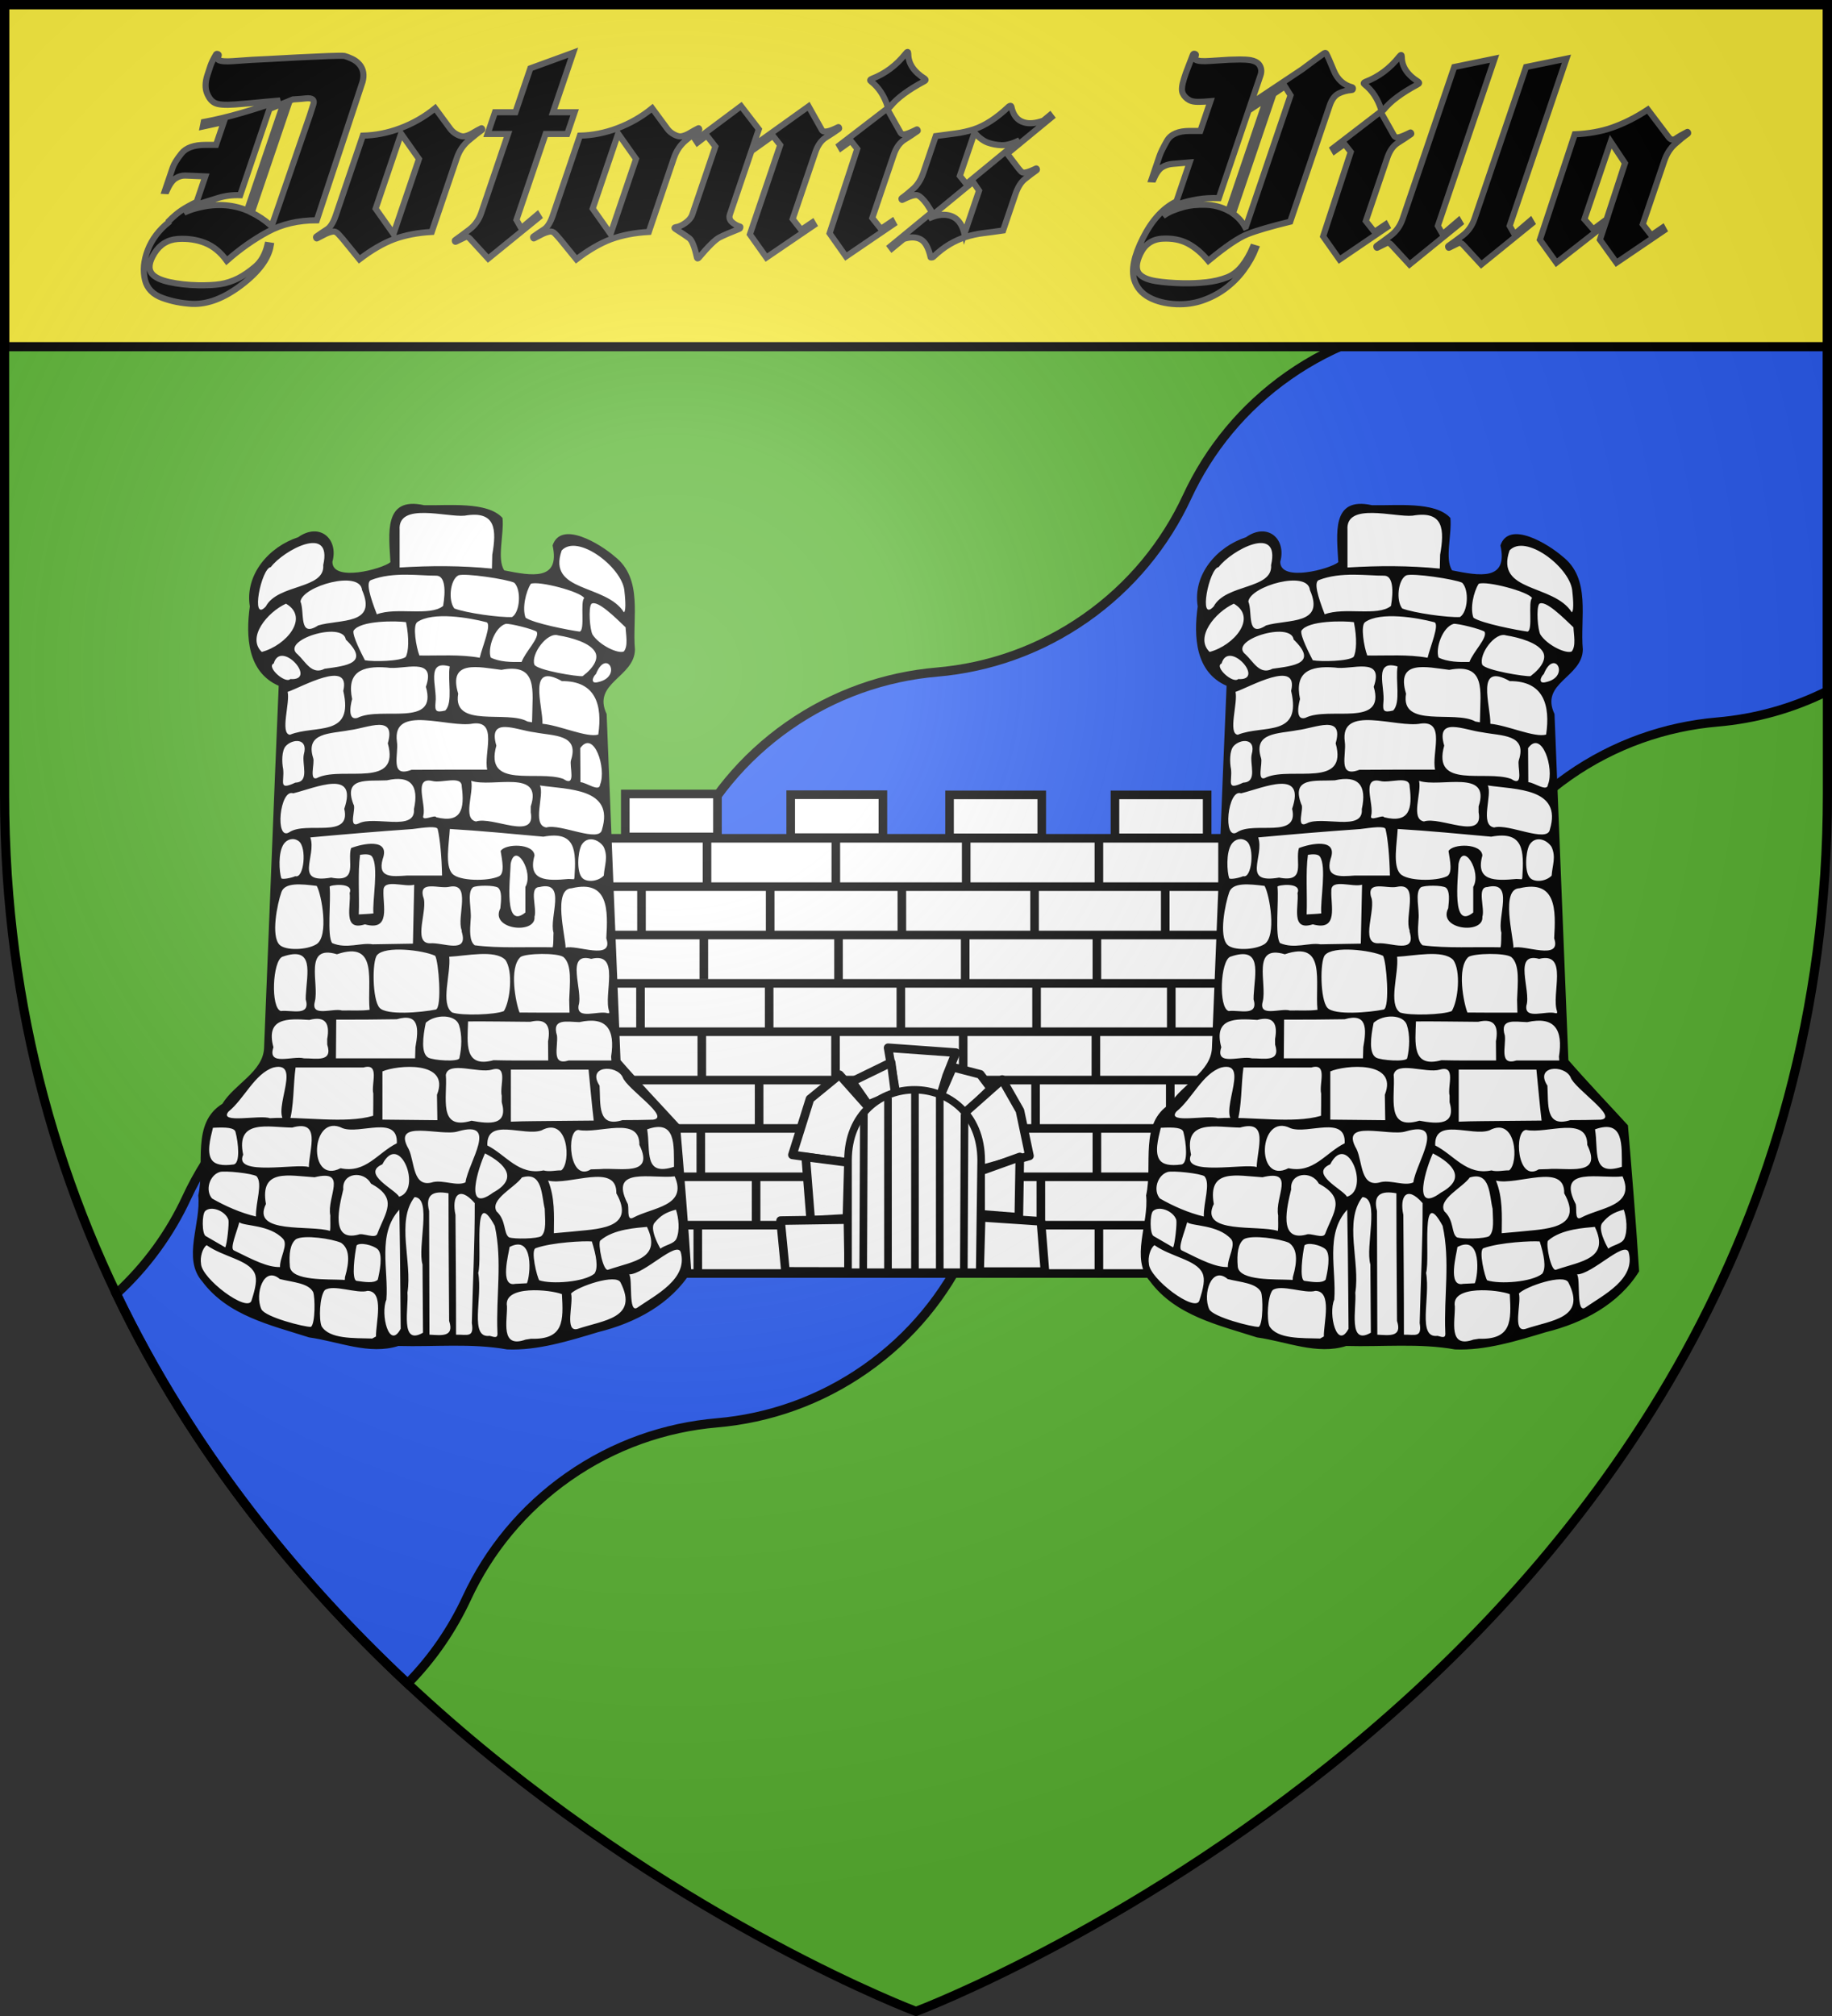 <?xml version="1.0" encoding="UTF-8" standalone="no"?>
<svg
   xmlns:dc="http://purl.org/dc/elements/1.1/"
   xmlns:cc="http://creativecommons.org/ns#"
   xmlns:rdf="http://www.w3.org/1999/02/22-rdf-syntax-ns#"
   xmlns:svg="http://www.w3.org/2000/svg"
   xmlns="http://www.w3.org/2000/svg"
   xmlns:xlink="http://www.w3.org/1999/xlink"
   xmlns:sodipodi="http://sodipodi.sourceforge.net/DTD/sodipodi-0.dtd"
   xmlns:inkscape="http://www.inkscape.org/namespaces/inkscape"
   width="600"
   height="660"
   viewBox="0 0 600 660"
   id="svg2"
   sodipodi:version="0.32"
   inkscape:version="0.46"
   sodipodi:docname="Blason_ville_fr_La_Douville-sur-Andelle_(Eure).svg"
   inkscape:output_extension="org.inkscape.output.svg.inkscape"
   version="1.0">
  <rect x="0" y="0" width="600" height="660" fill="#333333" stroke="none"/>
  <sodipodi:namedview
     inkscape:window-height="977"
     inkscape:window-width="1280"
     inkscape:pageshadow="2"
     inkscape:pageopacity="0.0"
     guidetolerance="10.0"
     gridtolerance="10.0"
     objecttolerance="10.0"
     borderopacity="1.0"
     bordercolor="#666666"
     pagecolor="#ffffff"
     id="base"
     showgrid="false"
     inkscape:zoom="1.1863636"
     inkscape:cx="300"
     inkscape:cy="330"
     inkscape:window-x="-4"
     inkscape:window-y="-4"
     inkscape:current-layer="layer4"
     inkscape:object-nodes="true"
     inkscape:window-maximized="1" />
  <defs
     id="defs4">
    <radialGradient
       id="Gradient1"
       gradientUnits="userSpaceOnUse"
       cx="-80"
       cy="-80"
       r="405">
      <stop
         style="stop-color:#fff;stop-opacity:0.31"
         offset="0"
         id="stop7" />
      <stop
         style="stop-color:#fff;stop-opacity:0.25"
         offset="0.19"
         id="stop9" />
      <stop
         style="stop-color:#6b6b6b;stop-opacity:0.125"
         offset="0.6"
         id="stop11" />
      <stop
         style="stop-color:#000;stop-opacity:0.125"
         offset="1"
         id="stop13" />
    </radialGradient>
    <clipPath
       id="shield_cut">
      <path
         id="shield"
         d="M -298.5,-298.5 L 298.5,-298.5 L 298.5,-40 C 298.5,246.31 0,358.5 0,358.5 C 0,358.5 -298.5,246.31 -298.5,-40 L -298.5,-298.5 z" />
    </clipPath>
  </defs>
  <g
     id="layer4"
     inkscape:label="Fond écu"
     inkscape:groupmode="layer"
     transform="translate(300,300)">
    <use
       xlink:href="#shield"
       id="use18"
       style="fill:#5ab532"
       x="0"
       y="0"
       width="600"
       height="660" />
    <path
       style="fill:#2b5df2;stroke:#000000;stroke-width:3;stroke-opacity:1"
       d="M 252.594,-252.031 C 245.427,-236.594 234.28,-222.802 219.344,-212.344 C 204.413,-201.889 187.639,-196.173 170.688,-194.719 C 153.73,-193.264 136.967,-187.489 122.031,-177.031 C 107.101,-166.577 95.945,-152.776 88.781,-137.344 C 81.615,-121.906 70.467,-108.114 55.531,-97.656 C 40.6,-87.202 23.827,-81.422 6.875,-79.969 C -10.083,-78.514 -26.877,-72.771 -41.812,-62.312 C -56.743,-51.858 -67.899,-38.057 -75.062,-22.625 C -82.229,-7.187 -93.345,6.604 -108.281,17.062 C -123.212,27.517 -140.017,33.296 -156.969,34.75 C -173.926,36.204 -190.689,41.979 -205.625,52.438 C -220.556,62.892 -231.711,76.662 -238.875,92.094 C -244.294,103.768 -252.014,114.503 -261.906,123.562 C -237.151,175.257 -202.492,217.479 -166.5,251.156 C -158.337,242.874 -151.865,233.368 -147.125,223.156 C -139.961,207.724 -128.774,193.923 -113.844,183.469 C -98.908,173.011 -82.145,167.267 -65.188,165.812 C -48.236,164.359 -31.462,158.58 -16.531,148.125 C -1.596,137.667 9.552,123.875 16.719,108.438 C 23.883,93.005 35.038,79.236 49.969,68.781 C 64.905,58.323 81.667,52.548 98.625,51.094 C 115.577,49.64 132.351,43.861 147.281,33.406 C 162.217,22.948 173.396,9.156 180.562,-6.281 C 187.726,-21.713 198.882,-35.514 213.812,-45.969 C 228.748,-56.427 245.511,-62.171 262.469,-63.625 C 274.78,-64.681 287.013,-68.008 298.5,-73.75 L 298.5,-186.5 L 275.531,-219.281 L 252.594,-252.031 z"
       id="use2406" />
    <rect
       style="fill:#fcef3c;fill-opacity:1;fill-rule:nonzero;stroke:#000000;stroke-width:3;stroke-opacity:1.0"
       id="rect2842"
       width="597"
       height="112"
       x="-298.5"
       y="-298.5" />
  </g>
  <g
     id="layer3"
     inkscape:label="Meubles"
     inkscape:groupmode="layer"
     transform="translate(300,300)">
    <g
       id="g3044"
       style="opacity:1;display:inline"
       transform="matrix(0.352,0,0,0.352,-279.099,-320.133)">
      <g
         id="g18231"
         transform="translate(5.291,-22.487)">
        <path
           id="rect16192"
           style="fill:#ffffff;fill-opacity:1;stroke:none;stroke-width:8;stroke-miterlimit:4;stroke-dasharray:none;stroke-opacity:1"
           d="M 518.562,817.11 L 518.562,862.784 L 487.219,862.784 L 487.219,1265.158 L 1085.844,1265.158 L 1085.844,860.009 L 1059.188,860.009 L 1059.188,817.11 L 971.969,817.11 L 971.969,859.793 L 903.438,859.793 L 903.438,817.11 L 818.094,817.11 L 818.094,859.546 L 756.594,859.546 L 756.594,817.11 L 670.781,817.11 L 670.781,860.471 L 603.438,860.471 L 603.438,817.11 L 518.562,817.11 z" />
        <g
           id="g18176">
          <path
             id="path17282"
             style="fill:none;fill-rule:evenodd;stroke:#000000;stroke-width:7.998;stroke-linecap:butt;stroke-linejoin:miter;stroke-miterlimit:4;stroke-opacity:1"
             d="M 490.611,859.353 L 1082.963,859.353" />
          <path
             id="path17280"
             style="fill:none;fill-rule:evenodd;stroke:#000000;stroke-width:7.998;stroke-linecap:butt;stroke-linejoin:miter;stroke-miterlimit:4;stroke-opacity:1"
             d="M 491.611,904.328 L 1081.963,904.328" />
          <path
             id="path17278"
             style="fill:none;fill-rule:evenodd;stroke:#000000;stroke-width:7.998;stroke-linecap:butt;stroke-linejoin:miter;stroke-miterlimit:4;stroke-opacity:1"
             d="M 494.001,949.304 L 1078.353,949.304" />
          <path
             id="path17276"
             style="fill:none;fill-rule:evenodd;stroke:#000000;stroke-width:7.998;stroke-linecap:butt;stroke-linejoin:miter;stroke-miterlimit:4;stroke-opacity:1"
             d="M 500.001,994.279 L 1076.353,994.279" />
          <path
             id="path17274"
             style="fill:none;fill-rule:evenodd;stroke:#000000;stroke-width:7.998;stroke-linecap:butt;stroke-linejoin:miter;stroke-miterlimit:4;stroke-opacity:1"
             d="M 500.001,1039.254 L 1074.353,1039.254" />
          <path
             id="path17272"
             style="fill:none;fill-rule:evenodd;stroke:#000000;stroke-width:7.998;stroke-linecap:butt;stroke-linejoin:miter;stroke-miterlimit:4;stroke-opacity:1"
             d="M 512.137,1084.229 L 1058.489,1084.229" />
          <path
             id="path17270"
             style="fill:none;fill-rule:evenodd;stroke:#000000;stroke-width:7.998;stroke-linecap:butt;stroke-linejoin:miter;stroke-miterlimit:4;stroke-opacity:1"
             d="M 556.182,1129.205 L 1018.534,1129.205" />
          <path
             id="path17268"
             style="fill:none;fill-rule:evenodd;stroke:#000000;stroke-width:7.998;stroke-linecap:butt;stroke-linejoin:miter;stroke-miterlimit:4;stroke-opacity:1"
             d="M 559.237,1174.18 L 1015.589,1174.18" />
          <path
             id="path17266"
             style="fill:none;fill-rule:evenodd;stroke:#000000;stroke-width:7.998;stroke-linecap:butt;stroke-linejoin:miter;stroke-miterlimit:4;stroke-opacity:1"
             d="M 593.155,859.126 L 593.155,903.062" />
          <path
             id="path17264"
             style="fill:none;fill-rule:evenodd;stroke:#000000;stroke-width:7.998;stroke-linecap:butt;stroke-linejoin:miter;stroke-miterlimit:4;stroke-opacity:1"
             d="M 713.007,859.593 L 713.007,903.529" />
          <path
             id="path17262"
             style="fill:none;fill-rule:evenodd;stroke:#000000;stroke-width:7.998;stroke-linecap:butt;stroke-linejoin:miter;stroke-miterlimit:4;stroke-opacity:1"
             d="M 532.2,904.464 L 532.2,948.4" />
          <path
             id="path17260"
             style="fill:none;fill-rule:evenodd;stroke:#000000;stroke-width:7.998;stroke-linecap:butt;stroke-linejoin:miter;stroke-miterlimit:4;stroke-opacity:1"
             d="M 834.311,859.593 L 834.311,903.529" />
          <path
             id="path17258"
             style="fill:none;fill-rule:evenodd;stroke:#000000;stroke-width:7.998;stroke-linecap:butt;stroke-linejoin:miter;stroke-miterlimit:4;stroke-opacity:1"
             d="M 957.775,857.724 L 957.775,901.66" />
          <path
             id="path17256"
             style="fill:none;fill-rule:evenodd;stroke:#000000;stroke-width:7.998;stroke-linecap:butt;stroke-linejoin:miter;stroke-miterlimit:4;stroke-opacity:1"
             d="M 1072.821,858.658 L 1072.821,902.594" />
          <path
             id="path17254"
             style="fill:none;fill-rule:evenodd;stroke:#000000;stroke-width:7.998;stroke-linecap:butt;stroke-linejoin:miter;stroke-miterlimit:4;stroke-opacity:1"
             d="M 651.922,906.334 L 651.922,950.27" />
          <path
             id="path17252"
             style="fill:none;fill-rule:evenodd;stroke:#000000;stroke-width:7.998;stroke-linecap:butt;stroke-linejoin:miter;stroke-miterlimit:4;stroke-opacity:1"
             d="M 774.45,904.464 L 774.45,948.4" />
          <path
             id="path17250"
             style="fill:none;fill-rule:evenodd;stroke:#000000;stroke-width:7.998;stroke-linecap:butt;stroke-linejoin:miter;stroke-miterlimit:4;stroke-opacity:1"
             d="M 897.914,903.529 L 897.914,947.465" />
          <path
             id="path17248"
             style="fill:none;fill-rule:evenodd;stroke:#000000;stroke-width:7.998;stroke-linecap:butt;stroke-linejoin:miter;stroke-miterlimit:4;stroke-opacity:1"
             d="M 1019.507,904.464 L 1019.507,948.4" />
          <path
             id="path17246"
             style="fill:none;fill-rule:evenodd;stroke:#000000;stroke-width:7.998;stroke-linecap:butt;stroke-linejoin:miter;stroke-miterlimit:4;stroke-opacity:1"
             d="M 590.19,946.531 L 590.19,990.467" />
          <path
             id="path17244"
             style="fill:none;fill-rule:evenodd;stroke:#000000;stroke-width:7.998;stroke-linecap:butt;stroke-linejoin:miter;stroke-miterlimit:4;stroke-opacity:1"
             d="M 715.524,948.4 L 715.524,992.336" />
          <path
             id="path17242"
             style="fill:none;fill-rule:evenodd;stroke:#000000;stroke-width:7.998;stroke-linecap:butt;stroke-linejoin:miter;stroke-miterlimit:4;stroke-opacity:1"
             d="M 833.376,950.27 L 833.376,994.206" />
          <path
             id="path17240"
             style="fill:none;fill-rule:evenodd;stroke:#000000;stroke-width:7.998;stroke-linecap:butt;stroke-linejoin:miter;stroke-miterlimit:4;stroke-opacity:1"
             d="M 955.904,948.4 L 955.904,992.336" />
          <path
             id="path17238"
             style="fill:none;fill-rule:evenodd;stroke:#000000;stroke-width:7.998;stroke-linecap:butt;stroke-linejoin:miter;stroke-miterlimit:4;stroke-opacity:1"
             d="M 1025.119,997.945 L 1025.119,1041.881" />
          <path
             id="path17236"
             style="fill:none;fill-rule:evenodd;stroke:#000000;stroke-width:7.998;stroke-linecap:butt;stroke-linejoin:miter;stroke-miterlimit:4;stroke-opacity:1"
             d="M 1073.756,949.335 L 1073.756,993.271" />
          <path
             id="path17234"
             style="fill:none;fill-rule:evenodd;stroke:#000000;stroke-width:7.998;stroke-linecap:butt;stroke-linejoin:miter;stroke-miterlimit:4;stroke-opacity:1"
             d="M 531.264,993.271 L 531.264,1037.207" />
          <path
             id="path17232"
             style="fill:none;fill-rule:evenodd;stroke:#000000;stroke-width:7.998;stroke-linecap:butt;stroke-linejoin:miter;stroke-miterlimit:4;stroke-opacity:1"
             d="M 650.987,994.206 L 650.987,1038.142" />
          <path
             id="path17230"
             style="fill:none;fill-rule:evenodd;stroke:#000000;stroke-width:7.998;stroke-linecap:butt;stroke-linejoin:miter;stroke-miterlimit:4;stroke-opacity:1"
             d="M 773.515,994.206 L 773.515,1038.142" />
          <path
             id="path17228"
             style="fill:none;fill-rule:evenodd;stroke:#000000;stroke-width:7.998;stroke-linecap:butt;stroke-linejoin:miter;stroke-miterlimit:4;stroke-opacity:1"
             d="M 899.784,995.141 L 899.784,1039.077" />
          <path
             id="path17226"
             style="fill:none;fill-rule:evenodd;stroke:#000000;stroke-width:7.998;stroke-linecap:butt;stroke-linejoin:miter;stroke-miterlimit:4;stroke-opacity:1"
             d="M 954.969,1040.947 L 954.969,1084.883" />
          <path
             id="path17224"
             style="fill:none;fill-rule:evenodd;stroke:#000000;stroke-width:7.998;stroke-linecap:butt;stroke-linejoin:miter;stroke-miterlimit:4;stroke-opacity:1"
             d="M 831.505,1040.947 L 831.505,1084.883" />
          <path
             id="path17222"
             style="fill:none;fill-rule:evenodd;stroke:#000000;stroke-width:7.998;stroke-linecap:butt;stroke-linejoin:miter;stroke-miterlimit:4;stroke-opacity:1"
             d="M 712.718,1036.273 L 712.718,1080.209" />
          <path
             id="path17220"
             style="fill:none;fill-rule:evenodd;stroke:#000000;stroke-width:7.998;stroke-linecap:butt;stroke-linejoin:miter;stroke-miterlimit:4;stroke-opacity:1"
             d="M 588.32,1040.947 L 588.32,1084.883" />
          <path
             id="path17218"
             style="fill:none;fill-rule:evenodd;stroke:#000000;stroke-width:7.998;stroke-linecap:butt;stroke-linejoin:miter;stroke-miterlimit:4;stroke-opacity:1"
             d="M 641.633,1084.883 L 641.633,1128.819" />
          <path
             id="path17216"
             style="fill:none;fill-rule:evenodd;stroke:#000000;stroke-width:7.998;stroke-linecap:butt;stroke-linejoin:miter;stroke-miterlimit:4;stroke-opacity:1"
             d="M 772.58,1083.948 L 772.58,1127.884" />
          <path
             id="path17214"
             style="fill:none;fill-rule:evenodd;stroke:#000000;stroke-width:7.998;stroke-linecap:butt;stroke-linejoin:miter;stroke-miterlimit:4;stroke-opacity:1"
             d="M 898.849,1083.948 L 898.849,1127.884" />
          <path
             id="path17212"
             style="fill:none;fill-rule:evenodd;stroke:#000000;stroke-width:7.998;stroke-linecap:butt;stroke-linejoin:miter;stroke-miterlimit:4;stroke-opacity:1"
             d="M 1024.183,1082.078 L 1024.183,1126.014" />
          <path
             id="path17210"
             style="fill:none;fill-rule:evenodd;stroke:#000000;stroke-width:7.998;stroke-linecap:butt;stroke-linejoin:miter;stroke-miterlimit:4;stroke-opacity:1"
             d="M 711.686,1127.748 L 711.686,1171.684" />
          <path
             id="path17208"
             style="fill:none;fill-rule:evenodd;stroke:#000000;stroke-width:7.998;stroke-linecap:butt;stroke-linejoin:miter;stroke-miterlimit:4;stroke-opacity:1"
             d="M 587.384,1126.949 L 587.384,1170.885" />
          <path
             id="path17206"
             style="fill:none;fill-rule:evenodd;stroke:#000000;stroke-width:7.998;stroke-linecap:butt;stroke-linejoin:miter;stroke-miterlimit:4;stroke-opacity:1"
             d="M 836.182,1127.884 L 836.182,1171.82" />
          <path
             id="path17204"
             style="fill:none;fill-rule:evenodd;stroke:#000000;stroke-width:7.998;stroke-linecap:butt;stroke-linejoin:miter;stroke-miterlimit:4;stroke-opacity:1"
             d="M 955.904,1130.688 L 955.904,1174.625" />
          <path
             id="path17202"
             style="fill:none;fill-rule:evenodd;stroke:#000000;stroke-width:7.998;stroke-linecap:butt;stroke-linejoin:miter;stroke-miterlimit:4;stroke-opacity:1"
             d="M 638.827,1174.625 L 638.827,1218.561" />
          <path
             id="path17200"
             style="fill:none;fill-rule:evenodd;stroke:#000000;stroke-width:7.998;stroke-linecap:butt;stroke-linejoin:miter;stroke-miterlimit:4;stroke-opacity:1"
             d="M 903.784,1175.56 L 903.784,1219.496" />
          <path
             id="path17198"
             style="fill:none;fill-rule:evenodd;stroke:#000000;stroke-width:7.998;stroke-linecap:butt;stroke-linejoin:miter;stroke-miterlimit:4;stroke-opacity:1"
             d="M 957.775,1218.561 L 957.775,1262.497" />
          <path
             id="path17196"
             style="fill:none;fill-rule:evenodd;stroke:#000000;stroke-width:7.998;stroke-linecap:butt;stroke-linejoin:miter;stroke-miterlimit:4;stroke-opacity:1"
             d="M 584.578,1219.496 L 584.578,1263.432" />
          <path
             id="path17194"
             style="fill:none;fill-rule:evenodd;stroke:#000000;stroke-width:7.998;stroke-linecap:butt;stroke-linejoin:miter;stroke-miterlimit:4;stroke-opacity:1"
             d="M 972.73,818.984 L 1058.512,818.984 L 1058.512,858.912 L 972.73,858.912 L 972.73,818.984 z" />
          <path
             id="path17192"
             style="fill:none;fill-rule:evenodd;stroke:#000000;stroke-width:7.998;stroke-linecap:butt;stroke-linejoin:miter;stroke-miterlimit:4;stroke-opacity:1"
             d="M 818.814,818.983 L 904.596,818.983 L 904.596,858.912 L 818.814,858.912 L 818.814,818.983 z" />
          <path
             id="path17190"
             style="fill:none;fill-rule:evenodd;stroke:#000000;stroke-width:7.998;stroke-linecap:butt;stroke-linejoin:miter;stroke-miterlimit:4;stroke-opacity:1"
             d="M 671.024,818.804 L 756.806,818.804 L 756.806,858.733 L 671.024,858.733 L 671.024,818.804 z" />
          <path
             id="path17188"
             style="fill:none;fill-rule:evenodd;stroke:#000000;stroke-width:7.998;stroke-linecap:butt;stroke-linejoin:miter;stroke-miterlimit:4;stroke-opacity:1"
             d="M 517.108,818.128 L 602.89,818.128 L 602.89,858.057 L 517.108,858.057 L 517.108,818.128 z" />
          <path
             id="path17186"
             style="fill:none;fill-rule:evenodd;stroke:#000000;stroke-width:8;stroke-linecap:butt;stroke-linejoin:miter;stroke-miterlimit:4;stroke-dasharray:none;stroke-opacity:1"
             d="M 573.22,1219.155 L 1002.32,1219.155" />
          <path
             id="path17184"
             style="fill:none;fill-rule:evenodd;stroke:#000000;stroke-width:7.998;stroke-linecap:butt;stroke-linejoin:miter;stroke-miterlimit:4;stroke-opacity:1"
             d="M 564.866,1264.13 L 1011.959,1264.13" />
          <path
             id="path17182"
             style="fill:none;fill-rule:evenodd;stroke:#000000;stroke-width:7.998;stroke-linecap:butt;stroke-linejoin:miter;stroke-miterlimit:4;stroke-opacity:1"
             d="M 772.58,1175.897 L 772.58,1219.834" />
          <path
             id="path17180"
             style="fill:none;fill-rule:evenodd;stroke:#000000;stroke-width:7.998;stroke-linecap:butt;stroke-linejoin:miter;stroke-miterlimit:4;stroke-opacity:1"
             d="M 711.686,1219.697 L 711.686,1263.634" />
          <path
             id="path16136"
             style="fill:none;fill-rule:evenodd;stroke:#000000;stroke-width:7.998;stroke-linecap:butt;stroke-linejoin:miter;stroke-miterlimit:4;stroke-opacity:1"
             d="M 836.182,1219.833 L 836.182,1263.77" />
        </g>
      </g>
      <g
         id="g4060"
         style="fill:#e7caca;fill-opacity:1"
         transform="translate(7.483,-24.965)">
        <g
           id="g4992"
           style="fill:#ffffff;fill-opacity:1;stroke:#000000;stroke-width:8;stroke-miterlimit:4;stroke-dasharray:none;stroke-opacity:1">
          <path
             id="path7481"
             style="fill:#ffffff;fill-opacity:1;stroke:#000000;stroke-width:8;stroke-linecap:butt;stroke-linejoin:round;stroke-miterlimit:4;stroke-dasharray:none;stroke-dashoffset:0.1;stroke-opacity:1"
             d="M 742.165,1113.102 L 723.092,1163.716 L 670.419,1156.265 L 686.758,1104.236 L 714.237,1081.748 L 742.165,1113.102 z" />
          <path
             id="path7484"
             style="fill:#ffffff;fill-opacity:1;stroke:#000000;stroke-width:8;stroke-linecap:butt;stroke-linejoin:round;stroke-miterlimit:4;stroke-dasharray:none;stroke-dashoffset:0.1;stroke-opacity:1"
             d="M 722.54,1163.351 L 721.137,1215.261 L 687.465,1217.132 L 682.788,1158.206 L 722.54,1163.351 z" />
          <path
             id="path7486"
             style="fill:#ffffff;fill-opacity:1;stroke:#000000;stroke-width:8;stroke-linecap:butt;stroke-linejoin:round;stroke-miterlimit:4;stroke-dasharray:none;stroke-dashoffset:0.1;stroke-opacity:1"
             d="M 901.655,1218.067 L 905.396,1264.833 L 844.6,1264.833 L 846.003,1214.326 L 901.655,1218.067 z" />
          <path
             id="path7488"
             style="fill:#ffffff;fill-opacity:1;stroke:#000000;stroke-width:8;stroke-linecap:butt;stroke-linejoin:round;stroke-miterlimit:4;stroke-dasharray:none;stroke-dashoffset:0.1;stroke-opacity:1"
             d="M 813.929,1082.664 L 808.268,1101.121 L 766.756,1099.177 L 759.447,1056.633 L 822.487,1061.169 L 813.929,1082.664 z" />
          <path
             id="path8376"
             style="fill:#ffffff;fill-opacity:1;stroke:#000000;stroke-width:8;stroke-linecap:butt;stroke-linejoin:round;stroke-miterlimit:4;stroke-dasharray:none;stroke-dashoffset:0.1;stroke-opacity:1"
             d="M 766.032,1099.281 L 740.779,1109.569 L 725.813,1088.057 L 762.291,1070.285 L 766.032,1099.281 z" />
          <path
             id="path8381"
             style="fill:#ffffff;fill-opacity:1;stroke:#000000;stroke-width:8;stroke-linecap:butt;stroke-linejoin:round;stroke-miterlimit:4;stroke-dasharray:none;stroke-dashoffset:0.1;stroke-opacity:1"
             d="M 829.635,1119.858 L 807.906,1101.601 L 819.589,1074.694 L 845.207,1081.356 L 855.189,1094.576 L 829.635,1119.858 z" />
          <path
             id="path8383"
             style="fill:#ffffff;fill-opacity:1;stroke:#000000;stroke-width:8;stroke-linecap:butt;stroke-linejoin:round;stroke-miterlimit:4;stroke-dasharray:none;stroke-dashoffset:0.1;stroke-opacity:1"
             d="M 890.979,1157.204 L 846.894,1169.482 L 831.072,1116.791 L 865.613,1086.202 L 882.134,1115.194 L 890.979,1157.204 z" />
          <path
             id="path8386"
             style="fill:#ffffff;fill-opacity:1;stroke:#000000;stroke-width:8;stroke-linecap:butt;stroke-linejoin:round;stroke-miterlimit:4;stroke-dasharray:none;stroke-dashoffset:0.1;stroke-opacity:1"
             d="M 881.077,1214.326 L 845.535,1211.52 L 845.535,1171.301 L 882.013,1158.206 L 881.077,1214.326 z" />
          <path
             id="path8388"
             style="fill:#ffffff;fill-opacity:1;stroke:#000000;stroke-width:8;stroke-linecap:butt;stroke-linejoin:round;stroke-miterlimit:4;stroke-dasharray:none;stroke-dashoffset:0.1;stroke-opacity:1"
             d="M 722.89,1264.741 L 663.965,1264.624 L 659.405,1217.39 L 722.072,1216.455 L 722.89,1264.741 z" />
        </g>
        <g
           id="g4976"
           style="fill:#ffffff;fill-opacity:1;stroke:#000000;stroke-width:6.905;stroke-miterlimit:4;stroke-dasharray:none;stroke-opacity:1"
           transform="matrix(1.026,0,0,1.002,-19.666,-3.067)">
          <g
             id="g4984"
             style="fill:#ffffff;fill-opacity:1;stroke:#000000;stroke-width:6.905;stroke-miterlimit:4;stroke-dasharray:none;stroke-opacity:1">
            <path
               id="rect4806"
               style="fill:#ffffff;fill-opacity:1;stroke:#000000;stroke-width:6.905;stroke-linecap:butt;stroke-linejoin:round;stroke-miterlimit:4;stroke-dasharray:none;stroke-dashoffset:0.1;stroke-opacity:1"
               d="M 723.008,1161.998 C 723.293,1074.545 843.519,1075.074 843.791,1161.998 L 842.471,1265.868 L 723.008,1265.868 L 723.008,1161.998 z" />
            <path
               id="path8394"
               style="fill:#ffffff;fill-opacity:1;fill-rule:evenodd;stroke:#000000;stroke-width:6.905;stroke-linecap:butt;stroke-linejoin:miter;stroke-miterlimit:4;stroke-dasharray:none;stroke-opacity:1"
               d="M 737.412,1118.739 L 736.794,1266.513" />
            <path
               id="path8396"
               style="fill:#ffffff;fill-opacity:1;fill-rule:evenodd;stroke:#000000;stroke-width:6.905;stroke-linecap:butt;stroke-linejoin:miter;stroke-miterlimit:4;stroke-dasharray:none;stroke-opacity:1"
               d="M 759.259,1103.876 L 759.259,1265.833" />
            <path
               id="path8398"
               style="fill:#ffffff;fill-opacity:1;fill-rule:evenodd;stroke:#000000;stroke-width:6.905;stroke-linecap:butt;stroke-linejoin:miter;stroke-miterlimit:4;stroke-dasharray:none;stroke-opacity:1"
               d="M 783.73,1097.607 L 783.73,1265.819" />
            <path
               id="path8400"
               style="fill:#ffffff;fill-opacity:1;fill-rule:evenodd;stroke:#000000;stroke-width:6.905;stroke-linecap:butt;stroke-linejoin:miter;stroke-miterlimit:4;stroke-dasharray:none;stroke-opacity:1"
               d="M 806.217,1101.576 L 806.217,1265.157" />
            <path
               id="path8402"
               style="fill:#ffffff;fill-opacity:1;fill-rule:evenodd;stroke:#000000;stroke-width:6.905;stroke-linecap:butt;stroke-linejoin:miter;stroke-miterlimit:4;stroke-dasharray:none;stroke-opacity:1"
               d="M 828.701,1119.05 L 828.045,1264.548" />
          </g>
        </g>
      </g>
      <g
         id="g2119"
         transform="translate(247.954,-827.605)">
        <g
           id="g11024"
           transform="translate(-1361.835,-74.826)">
          <path
             id="rect10331"
             style="fill:#ffffff;fill-opacity:1;stroke:none;stroke-width:7;stroke-miterlimit:4;stroke-dasharray:none;stroke-opacity:1"
             d="M 1438.062,1430.25 C 1428.102,1429.488 1420.488,1437.975 1419.656,1447.344 C 1417.624,1459.317 1419.317,1471.499 1419.812,1483.531 C 1408.099,1491.074 1393.657,1493.869 1379.812,1494.375 C 1372.294,1494.719 1361.822,1491.632 1361.781,1482.562 C 1364.728,1473.171 1362.438,1459.939 1351.781,1456.562 C 1341.989,1453.306 1334.218,1461.233 1325.408,1463.927 C 1303.697,1473.503 1285.817,1495.926 1288.594,1520.688 C 1288.716,1532.122 1286.236,1543.852 1288.03,1555.433 C 1289.42,1572.773 1299.048,1590.005 1315.875,1596.219 C 1310.864,1710.046 1306.996,1823.938 1301.875,1937.75 C 1298.301,1957.07 1279.406,1967.061 1267.656,1981 C 1264.661,1985.569 1261.156,1989.226 1256.625,1992.281 C 1242.419,2005.435 1243.311,2026.685 1243.135,2044.562 C 1243.527,2054.391 1241.986,2064.132 1241.156,2073.781 C 1242.712,2096.631 1230.465,2119.892 1239.062,2142.125 C 1251.778,2165.388 1276.199,2179.313 1300.41,2187.997 C 1318.75,2194.186 1337.137,2200.961 1356.321,2204.056 C 1378.707,2208.911 1402.437,2216.632 1425.219,2209.469 C 1459.372,2210.288 1493.9,2206.896 1527.719,2212.719 C 1562.127,2213.434 1594.786,2200.925 1627.351,2191.672 C 1654.395,2182.544 1680.23,2166.168 1695.625,2141.531 C 1692.727,2096.669 1689.036,2051.863 1685.312,2007.062 C 1666.772,1986.89 1647.871,1967.035 1629.875,1946.375 C 1625.447,1838.973 1621.245,1731.563 1616.938,1624.156 C 1611.726,1614.671 1613.826,1602.485 1621.594,1595.031 C 1630.118,1585.398 1644.004,1577.101 1643.156,1562.406 C 1641.044,1538.389 1648.034,1512.051 1635.375,1490.062 C 1626.528,1476.947 1612.261,1468.439 1598.156,1461.906 C 1590.245,1458.621 1578.057,1455.339 1572.375,1463.656 C 1568.904,1468.025 1572.988,1473.802 1571.812,1478.969 C 1571.949,1488.515 1563.246,1495.631 1554.094,1495.594 C 1543.402,1496.391 1532.924,1493.809 1522.469,1491.938 C 1515.071,1480.073 1519.818,1465.144 1520.094,1452.062 C 1520.05,1447.447 1522.004,1441.21 1516.375,1439.125 C 1499.438,1429.231 1478.839,1431.729 1460.001,1431.47 C 1452.479,1432.298 1445.439,1430.413 1438.062,1430.25 z" />
          <path
             id="path10736"
             style="fill:#000000;fill-opacity:1;stroke:none;stroke-opacity:1"
             d="M 1512.515,1475.584 C 1512.414,1479.875 1512.313,1484.167 1512.213,1488.459 C 1483.699,1485.609 1454.92,1485.666 1426.326,1487.446 C 1426.326,1475.788 1426.326,1464.13 1426.326,1452.472 C 1424.435,1426.369 1470.194,1440.928 1486.941,1439.231 C 1516.229,1434.15 1516.524,1452.693 1512.515,1475.584 z M 1301.826,1523.681 C 1287.299,1539.48 1297.54,1488.011 1306.479,1487.056 C 1318.184,1471.514 1364.063,1446.569 1355.241,1485.192 C 1357.037,1507.93 1313.015,1502.498 1301.826,1523.681 z M 1635.363,1508.215 C 1635.932,1513.39 1637.466,1527.166 1635.033,1529.127 C 1618.184,1502.397 1563.375,1510.917 1577.131,1471.558 C 1591.758,1455.855 1632.374,1486.585 1635.363,1508.215 z M 1405.126,1530.973 C 1398.636,1514.12 1394.782,1501.035 1399.702,1499.119 C 1420.414,1491.049 1444.943,1495.181 1460.366,1495.037 C 1468.924,1494.957 1469.185,1509.435 1466.786,1523.194 C 1454.543,1533.203 1423.349,1524.007 1405.126,1530.973 z M 1533.026,1501.608 C 1539.76,1508.413 1538.352,1528.848 1530.991,1533.508 C 1519.807,1534.148 1488.373,1529.802 1477.235,1525.548 C 1471.387,1518.191 1473.214,1498.893 1480.958,1494.754 C 1486.77,1492.408 1526.245,1498.279 1533.026,1501.608 z M 1350.576,1541.307 C 1331.983,1553.321 1338.252,1529.253 1334.068,1519.053 C 1336.041,1504.675 1389.47,1489.545 1391.351,1508.369 C 1405.768,1541.101 1370.953,1535.285 1350.576,1541.307 z M 1598.081,1515.891 C 1594.064,1519.417 1599.116,1545.512 1593.872,1547.063 C 1583.993,1545.728 1551.02,1539.38 1543.526,1534.133 C 1540.193,1525.369 1543.681,1510.044 1548.397,1502.584 C 1555.814,1499.641 1594.761,1509.852 1598.081,1515.891 z M 1298.076,1565.959 C 1283.878,1552.464 1303.346,1528.944 1320.576,1521.091 C 1342.617,1533.849 1321.113,1559.774 1298.076,1565.959 z M 1636.565,1543.084 C 1636.809,1549.524 1639.205,1560.684 1634.864,1565.59 C 1629.152,1567.837 1612.123,1559.607 1605.801,1549.799 C 1603.343,1545.305 1601.772,1525.27 1604.701,1521.285 C 1610.295,1517.06 1627.705,1534.643 1636.565,1543.084 z M 1506.976,1538.299 C 1512.458,1539.756 1503.176,1561.221 1500.867,1571.379 C 1482.328,1568.049 1463.45,1569.55 1444.721,1569.274 C 1441.729,1561.491 1438.258,1541.374 1442.71,1538.243 C 1456.969,1528.213 1491.488,1534.184 1506.976,1538.299 z M 1431.986,1570.632 C 1426.872,1574.712 1401.835,1575.193 1394.024,1573.719 C 1390.906,1567.602 1382.419,1551.268 1383.39,1546.391 C 1389.251,1536.438 1423.82,1537.041 1432.274,1538.261 C 1435.361,1553.142 1434.682,1565.943 1431.986,1570.632 z M 1539.826,1575.283 C 1530.67,1575.543 1519.244,1575.338 1511.104,1571.2 C 1507.967,1562.707 1514.609,1543.006 1525.002,1539.857 C 1528.501,1539.238 1550.445,1544.663 1553.885,1547.184 C 1556.778,1552.961 1543.205,1565.866 1539.826,1575.283 z M 1356.576,1581.612 C 1344.614,1587.812 1338.829,1575.037 1331.502,1568.296 C 1314.557,1555.088 1373.815,1536.844 1376.242,1554.459 C 1399.312,1576.704 1376.416,1578.857 1356.576,1581.612 z M 1596.633,1588.487 C 1591.812,1589.104 1554.391,1583.027 1551.714,1577.786 C 1548.302,1567.926 1563.777,1547.131 1573.823,1550.562 C 1586.439,1552.596 1604.022,1557.573 1608.435,1566.437 C 1611.344,1572.281 1607.338,1580.343 1596.633,1588.487 z M 1324.609,1591.198 C 1319.866,1595.887 1302.017,1579.776 1309.16,1576.729 C 1315.753,1553.912 1350.564,1593.041 1324.609,1591.198 z M 1611.101,1593.994 C 1603.392,1596.165 1606.033,1589.058 1608.976,1586.522 C 1618.744,1562.107 1633.996,1588.939 1611.101,1593.994 z M 1468.841,1620.459 C 1459.831,1622.65 1459.043,1620.764 1459.732,1612.801 C 1461.465,1598.996 1450.207,1572.821 1472.942,1579.459 C 1470.807,1592.292 1476.149,1612.885 1468.841,1620.459 z M 1387.108,1627.284 C 1376.259,1630.476 1381.913,1610.357 1382.17,1609.887 C 1376.952,1585.139 1390.519,1578.568 1414.465,1580.463 C 1429.378,1583.245 1460.964,1569.354 1450.744,1598.405 C 1462.052,1636.857 1409.178,1616.21 1387.108,1627.284 z M 1549.646,1627.334 L 1549.646,1627.334 L 1549.51,1631.399 L 1545.326,1630.695 C 1526.407,1619.891 1475.257,1637.385 1480.815,1604.801 C 1471.051,1572.58 1500.18,1580.148 1520.981,1582.64 C 1555.443,1575.913 1549.831,1602.529 1549.646,1627.334 z M 1324.23,1642.992 C 1314.811,1641.829 1324.569,1613.027 1322.123,1603.119 C 1334.602,1599.032 1381.158,1572.125 1373.893,1602.175 C 1384.09,1645.978 1347.844,1633.39 1324.23,1642.992 z M 1611.148,1642.834 C 1600.42,1645.922 1575.293,1634.241 1559.261,1632.793 C 1559.638,1615.72 1544.874,1574.906 1577.326,1593.106 C 1609.076,1592.887 1615.103,1615.745 1611.148,1642.834 z M 1470.402,1675.459 C 1459.392,1675.462 1448.381,1675.491 1437.371,1675.602 C 1416.802,1683.43 1425.61,1661.209 1423.829,1649.599 C 1418.894,1614.101 1472.261,1637.057 1494.603,1632.571 C 1518.084,1629.734 1504.36,1660.434 1507.826,1675.459 C 1495.351,1675.459 1482.877,1675.459 1470.402,1675.459 z M 1351.076,1682.462 C 1340.938,1688.3 1347.852,1669.163 1345.826,1664.468 C 1338.42,1640.599 1361.95,1642.185 1379.671,1638.744 C 1396.721,1636.723 1423.249,1623.552 1415.326,1650.956 C 1427.106,1692.938 1374.771,1672.675 1351.076,1682.462 z M 1585.826,1666.459 C 1583.851,1671.783 1591.266,1692.575 1578.576,1684.051 C 1554.812,1675.484 1504.812,1694.008 1516.326,1653.097 C 1508.203,1625.403 1534.903,1638.739 1551.98,1640.744 C 1569.653,1644.224 1593.509,1642.354 1585.826,1666.459 z M 1329.326,1687.515 C 1313.074,1695.069 1319.19,1686.84 1317.986,1675.169 C 1316.582,1668.136 1316.615,1657.705 1320.38,1653.531 C 1326.532,1646.711 1341.49,1645.759 1337.245,1661.043 C 1335.062,1670.206 1343.073,1686.936 1329.326,1687.515 z M 1612.833,1689.334 C 1612.387,1696.727 1599.758,1687.196 1594.576,1687.125 C 1594.501,1676.556 1594.427,1665.987 1594.352,1655.417 C 1607.071,1637.818 1619.011,1674.341 1612.833,1689.334 z M 1460.326,1719.709 C 1459.492,1716.809 1446.515,1724.356 1448.377,1718.215 C 1451.241,1707.468 1438.741,1681.959 1456.711,1685.959 C 1465.105,1688.426 1484.351,1680.328 1484.132,1691.181 C 1486.814,1711.506 1484.211,1725.741 1460.326,1719.709 z M 1388.326,1725.471 C 1377.827,1730.494 1386.342,1711.146 1383.326,1707.623 C 1373.558,1681.87 1396.817,1686.329 1414.494,1685.38 C 1436.536,1680.384 1444.513,1690.061 1439.642,1712.182 C 1441.45,1733.567 1402.329,1717.904 1388.326,1725.471 z M 1548.326,1709.623 C 1548.326,1711.472 1548.326,1713.321 1548.326,1715.17 C 1553.347,1741.96 1512.639,1718.526 1497.416,1723.66 C 1484.806,1721.172 1495.406,1697.457 1492.938,1685.837 C 1512.523,1692.486 1560.022,1674.397 1548.326,1709.623 z M 1323.576,1733.713 C 1310.123,1742.125 1314.722,1692.885 1327.312,1697.471 C 1348.147,1692.381 1387.666,1674.191 1374.826,1711.824 C 1381.507,1740.427 1339.293,1722.999 1323.576,1733.713 z M 1614.64,1731.084 C 1612.471,1744.068 1576.036,1725.334 1562.784,1729.228 C 1548.949,1727.004 1561.356,1698.642 1556.826,1690.146 C 1582.955,1694.045 1626.307,1692.438 1614.64,1731.084 z M 1362.629,1775.86 C 1327.263,1781.959 1349.365,1756.397 1343.248,1738.459 C 1374.099,1735.651 1407.249,1732.828 1438.159,1730.714 C 1449.264,1729.238 1460.985,1727.623 1461.741,1730.762 C 1463.934,1739.869 1465.479,1756.69 1465.805,1773.959 C 1454.838,1773.959 1443.871,1773.959 1432.905,1773.959 C 1419.636,1774.828 1405.477,1776.535 1410.589,1758.562 C 1417.913,1738.556 1391.273,1744.406 1381.138,1748.383 C 1377.364,1760.991 1388.29,1780.866 1362.629,1775.86 z M 1588.994,1775.834 L 1588.994,1775.834 L 1588.6,1777.383 L 1583.506,1777.121 C 1563.241,1779.002 1545.189,1779.224 1551.826,1755.309 C 1551.13,1743.742 1524.33,1744.099 1520.326,1751.153 C 1521.747,1759.998 1524.351,1772.005 1518.732,1774.671 C 1508.799,1779.384 1481.701,1779.269 1475.273,1772.148 C 1468.389,1764.521 1472.267,1744.714 1473.031,1730.623 C 1502.103,1732.332 1531.103,1735.202 1560.11,1737.794 C 1590.333,1732.119 1590.614,1750.75 1588.994,1775.834 z M 1329.281,1774.526 C 1326.072,1776.076 1317.501,1777.806 1316.282,1776.544 C 1314.304,1770.809 1312.992,1752.405 1318.613,1744.463 C 1321.566,1740.29 1327.458,1738.228 1332.483,1741.998 C 1340.224,1747.806 1337.317,1777.047 1329.281,1774.526 z M 1616.136,1747.189 C 1620.624,1756.722 1616.919,1764.428 1616.288,1773.981 C 1611.285,1779.266 1601.141,1780.572 1596.563,1776.469 C 1590.826,1771.327 1591.973,1752.959 1595.425,1745.781 C 1600.68,1736.615 1611.34,1739.999 1616.136,1747.189 z M 1401.937,1809.152 C 1397.416,1809.694 1392.858,1809.807 1388.317,1810.088 C 1389.038,1791.91 1387.251,1771.375 1389.514,1754.646 C 1393.779,1754 1398.867,1753.749 1400.621,1756.258 C 1407.146,1765.587 1400.842,1797.15 1401.937,1809.152 z M 1543.326,1784.488 C 1543.326,1792.427 1543.326,1800.366 1543.326,1808.305 C 1523.072,1824.888 1529.205,1777.925 1529.627,1763.037 C 1533.83,1741.698 1551.42,1770.723 1543.326,1784.488 z M 1484.089,1824.834 L 1484.116,1826.173 C 1490.629,1847.447 1466.733,1835.916 1454.606,1836.959 C 1437.728,1836.948 1453.345,1804.985 1448.197,1793.59 C 1444.221,1778.233 1463.216,1786.459 1472.251,1784.459 C 1493.91,1779.81 1479.035,1812.537 1484.089,1824.834 z M 1401.238,1837.894 C 1390.303,1836.044 1377.142,1842.514 1363.567,1836.758 C 1358.609,1830.086 1362.559,1797.972 1361.211,1784.331 C 1360.754,1782.723 1384.136,1779.715 1379.826,1790.162 C 1381.369,1801.795 1372.888,1826.069 1394.053,1819.321 C 1418.455,1826.031 1410.545,1801.589 1411.302,1787.938 C 1411.013,1776.512 1431.232,1785.146 1439.877,1782.459 C 1439.486,1800.73 1439.1,1819.001 1438.716,1837.272 C 1426.224,1837.479 1413.731,1837.687 1401.238,1837.894 z M 1569.509,1827.084 C 1569.222,1831.598 1569.64,1836.223 1568.755,1840.682 C 1545.262,1840.12 1518.582,1841.802 1496.219,1838.803 C 1490.979,1834.784 1491.732,1824.744 1492.419,1814.77 C 1493.473,1805.154 1488.73,1789.865 1494.547,1784.913 C 1497.759,1782.897 1514.5,1782.774 1517.961,1785.251 C 1521.647,1788.711 1520.902,1796.506 1520.029,1804.425 C 1509.965,1824.306 1553.303,1829.016 1551.826,1812.258 C 1554.341,1804.113 1546.445,1784.79 1556.402,1784.634 C 1582.229,1778.377 1565.204,1812.792 1569.509,1827.084 z M 1348.892,1837.846 C 1339.753,1843.417 1320.144,1843.809 1314.657,1838.41 C 1306.398,1830.283 1312.481,1800.212 1316.343,1789.342 C 1319.595,1780.19 1334.51,1781.726 1349.175,1783.566 C 1353.789,1791.515 1360.729,1830.631 1348.892,1837.846 z M 1618.619,1832.334 C 1625.911,1853.668 1590.491,1837.888 1580.753,1841.059 C 1580.766,1830.934 1568.537,1786.235 1586.451,1785.738 C 1620.886,1777.596 1620.223,1806.036 1618.619,1832.334 z M 1398.422,1898.825 C 1389.94,1899.953 1381.335,1899.202 1372.808,1899.459 C 1364.146,1896.918 1343.396,1906.167 1347.437,1891.236 C 1351.666,1874.064 1336.663,1837.758 1368.028,1847.145 C 1407.19,1833.865 1395.836,1873.114 1398.422,1898.825 z M 1339.016,1885.584 L 1338.983,1887.173 L 1338.944,1889 C 1343.696,1905.385 1325.882,1898.72 1315.806,1899.959 C 1306.154,1897.099 1308.039,1853.237 1317.263,1849.457 C 1347.484,1838.934 1340.069,1864.737 1339.016,1885.584 z M 1459.371,1848.557 C 1462.594,1853.39 1465.927,1896.614 1460.042,1898.556 C 1446.226,1901.335 1414,1904.114 1407.604,1896.889 C 1400.877,1889.289 1400.647,1853.705 1405.28,1848.021 C 1412.67,1838.957 1448.298,1843.358 1459.371,1848.557 z M 1584.123,1889.584 C 1584.222,1893.542 1584.321,1897.501 1584.42,1901.459 C 1568.922,1901.422 1553.422,1901.556 1537.925,1901.333 C 1534.55,1893.1 1527.739,1859.641 1538.863,1849.672 C 1543.968,1846.186 1573.032,1845.609 1578.805,1849.778 C 1586.913,1856.845 1584.661,1874.2 1584.123,1889.584 z M 1621.337,1900.334 L 1621.326,1901.959 L 1619.921,1901.959 C 1611.233,1899.24 1590.806,1908.51 1592.79,1894.89 C 1597.347,1880.855 1579.93,1844.757 1604.627,1851.428 C 1632.498,1844.528 1615.578,1884.599 1621.337,1900.334 z M 1523.343,1899.978 C 1515.341,1903.435 1484.248,1904.47 1475.211,1901.295 C 1463.935,1893.334 1474.199,1865.202 1472.484,1849.459 C 1488.417,1848.667 1514.963,1842.659 1524.617,1852.296 C 1532.083,1862.357 1529.341,1890.246 1523.343,1899.978 z M 1441.024,1933.584 C 1440.921,1937.042 1440.819,1940.501 1440.716,1943.959 C 1416.169,1943.959 1391.622,1943.959 1367.076,1943.959 C 1367.167,1931.959 1367.259,1919.959 1367.35,1907.959 C 1386.122,1907.992 1404.894,1907.901 1423.663,1907.582 C 1444.498,1901.51 1444.232,1916.019 1441.024,1933.584 z M 1358.938,1925.995 C 1358.952,1927.721 1358.965,1929.446 1358.978,1931.171 C 1364.363,1947.937 1348.692,1943.809 1337.334,1943.959 C 1327.194,1941.13 1302.849,1951.753 1308.909,1933.666 C 1301.572,1906.244 1321.705,1906.818 1342.36,1908.221 C 1357.583,1904.262 1361.561,1911.764 1358.938,1925.995 z M 1481.558,1912.865 C 1484.611,1922.09 1484.158,1934.054 1481.878,1943.822 C 1481.022,1947.487 1457.425,1945.889 1452.881,1943.221 C 1446.144,1939.264 1447.889,1924.106 1450.65,1910.858 C 1459.855,1902.571 1478.311,1903.054 1481.558,1912.865 z M 1623.091,1942.334 L 1623.228,1944.137 L 1623.367,1945.959 C 1610.091,1945.959 1596.814,1945.959 1583.537,1945.959 C 1567.05,1951.04 1573.945,1932.917 1572.752,1922.82 C 1567.586,1906.3 1582.308,1910.055 1593.559,1910.27 C 1619.31,1904.525 1627.016,1917.447 1623.091,1942.334 z M 1564.439,1928.04 C 1564.484,1934.013 1564.53,1939.986 1564.576,1945.959 C 1547.633,1945.904 1530.687,1946.127 1513.748,1945.687 C 1485.813,1953.256 1489.462,1929.464 1490.008,1909.609 C 1509.292,1909.491 1528.576,1909.821 1547.86,1909.966 C 1563.055,1906.339 1567.078,1913.864 1564.439,1928.04 z M 1401.826,1976.709 C 1401.813,1983.596 1401.863,1990.484 1401.697,1997.369 C 1375.309,2005.121 1336.654,1997.745 1305.564,1999.63 C 1296.414,1996.209 1257.818,2005.168 1267.022,1993.565 C 1281.747,1981.658 1291.341,1958.244 1308.827,1952.484 C 1338.486,1945.241 1302.138,2000.61 1323.417,2004.298 C 1328.165,1989.459 1327.278,1967.948 1329.528,1952.459 C 1350.583,1952.459 1371.637,1952.459 1392.691,1952.459 C 1408.332,1947.946 1399.624,1967.782 1401.826,1976.709 z M 1661.925,2001.019 C 1652.509,2001.311 1643.086,2001.354 1633.667,2001.399 C 1610.17,2008.803 1613.38,1986.706 1612.347,1969.356 C 1600.209,1950.763 1627.95,1949.479 1633.85,1961.425 C 1637.251,1972.095 1679.398,1999.102 1661.925,2001.019 z M 1461.076,1977.834 C 1461.198,1985.709 1461.32,1993.584 1461.441,2001.459 C 1444.403,2001.26 1427.364,2001.1 1410.326,2000.944 C 1410.326,1986 1410.326,1971.056 1410.326,1956.113 C 1423.407,1950.25 1473.901,1945.494 1461.076,1977.834 z M 1572.505,2002.149 C 1558.281,2002.39 1544.04,2002.225 1529.826,2002.848 C 1529.826,1986.718 1529.826,1970.589 1529.826,1954.459 C 1553.923,1954.459 1578.02,1954.459 1602.117,1954.459 C 1603.731,1970.25 1605.034,1986.079 1606.934,2001.837 C 1595.458,2001.941 1583.981,2002.045 1572.505,2002.149 z M 1521.326,1978.709 C 1521.326,1980.702 1521.326,1982.696 1521.326,1984.689 C 1527.547,2006.349 1510.577,2005.201 1493.23,2001.952 C 1461.331,2011.508 1471.052,1979.55 1469.31,1959.28 C 1471.772,1946.174 1499.537,1958.089 1512.191,1954.459 C 1527.832,1949.946 1519.124,1969.782 1521.326,1978.709 z M 1252.628,2008.542 C 1265.325,2007.839 1272.593,2008.496 1273.628,2012.41 C 1276.289,2022.482 1278.267,2041.763 1271.765,2042.665 C 1261.095,2044.145 1254.806,2042.56 1251.912,2038.901 C 1246.627,2032.218 1249.963,2019.268 1252.628,2008.542 z M 1681.627,2044.818 C 1653.128,2053.977 1659.992,2030.561 1656.645,2009.972 C 1683.781,2000.248 1681.387,2024.881 1681.627,2044.818 z M 1341.829,2045.084 C 1331.334,2041.305 1271.286,2053.974 1280.77,2033.584 C 1273.554,1999.806 1304.614,2008.193 1326.321,2008.345 C 1353.321,2000.691 1342.429,2027.462 1341.829,2045.084 z M 1371.383,2046.156 C 1340.357,2062.115 1343.362,1993.701 1373.352,2008.953 C 1389.466,2014.87 1425,1996.396 1423.721,2022.959 C 1405.876,2031.775 1394.772,2051.231 1371.383,2046.156 z M 1612.633,2046.986 L 1612.633,2046.986 L 1608.311,2047.103 L 1604.253,2047.223 C 1584.143,2059.724 1580.911,2010.779 1592.629,2010.535 C 1611.696,2014.501 1649.722,1996.858 1649.405,2024.429 C 1664.093,2054.55 1630.746,2045.211 1612.633,2046.986 z M 1576.736,2048.145 C 1571.287,2048.016 1565.611,2049.747 1560.259,2048.178 C 1536.978,2052.988 1525.689,2033.969 1507.93,2024.959 C 1506.964,1998.6 1541.986,2016.749 1558.299,2010.953 C 1583.495,1997.394 1586.003,2041.322 1576.736,2048.145 z M 1487.592,2059.334 C 1479.607,2063.032 1467.279,2057.037 1457.687,2058.992 C 1438.224,2065.112 1440.543,2040.602 1434.789,2028.419 C 1418.032,1999.615 1465.16,2016.993 1480.723,2011.847 C 1518.965,2000.887 1490.334,2040.312 1487.592,2059.334 z M 1425.866,2072.661 C 1422.337,2065.995 1390.259,2051.28 1410.266,2042.504 C 1426.268,2011.237 1447.676,2066.195 1425.866,2072.661 z M 1513.265,2068.834 C 1485.123,2089.635 1500.235,2043.928 1505.785,2032.363 C 1525.151,2042.292 1536.896,2055.957 1513.265,2068.834 z M 1292.653,2091.044 C 1278.653,2087.779 1263.989,2081.334 1251.785,2074.288 C 1245.286,2066.782 1249.266,2052.737 1258.928,2049.669 C 1263.536,2048.206 1289.152,2050.918 1293.209,2053.579 C 1299.185,2060.448 1292.295,2077.756 1292.653,2091.044 z M 1643.391,2092.267 C 1636.865,2095.464 1640.425,2081.282 1638.222,2078.629 C 1620.885,2044.163 1661.482,2056.269 1682.256,2053.722 C 1694.55,2081.703 1661.541,2082.386 1643.391,2092.267 z M 1361.831,2090.084 C 1361.656,2094.766 1362.19,2100.28 1361.527,2104.453 C 1343.675,2098.615 1287.879,2107.843 1301.951,2079.418 C 1295.984,2045.907 1323.551,2053.162 1347.209,2054.547 C 1378.63,2046.835 1358.364,2072.86 1361.831,2090.084 z M 1585.826,2105.176 C 1580.491,2105.633 1575.155,2106.088 1569.826,2106.603 C 1569.992,2090.004 1570.872,2073.402 1564.464,2057.654 C 1584.175,2062.547 1628.645,2040.509 1627.97,2069.473 C 1647.167,2103.536 1608.32,2102.57 1585.826,2105.176 z M 1405.583,2107.084 C 1403.802,2112.246 1391.899,2105.88 1387.826,2107.929 C 1361.518,2114.743 1370.227,2081.345 1373.912,2065.85 C 1372.533,2049.968 1393.187,2048.213 1399.598,2060.413 C 1425.398,2074.363 1413.252,2086.729 1405.583,2107.084 z M 1558.147,2109.302 C 1554.458,2111.802 1533.049,2112.241 1528.06,2110.397 C 1522.71,2106.483 1525.801,2094.885 1516.482,2086.242 C 1510.168,2075.023 1533.267,2064.308 1540.089,2054.771 C 1559.321,2048.747 1558.243,2071.286 1561.326,2083.808 C 1561.526,2093.422 1563.233,2104.6 1558.147,2109.302 z M 1267.007,2094.035 C 1267.852,2097.257 1265.734,2116.792 1264.072,2119.773 L 1245.874,2109.215 C 1242.335,2107.161 1242.319,2089.09 1245.413,2085.974 C 1250.77,2080.866 1264.031,2085.557 1267.007,2094.035 z M 1683.942,2111.528 C 1681.724,2116.757 1673.154,2117.393 1669.023,2120.991 C 1666.67,2117.134 1659.007,2102.318 1663.422,2096.991 C 1668.967,2090.302 1673.857,2087.216 1683.402,2084.663 C 1686.037,2092.393 1687.129,2104.015 1683.942,2111.528 z M 1317.841,2111.804 C 1322.912,2117.282 1314.693,2129.318 1315.039,2138.069 C 1303.655,2138.321 1290.88,2131.906 1272.015,2122.518 C 1268.201,2120.619 1274.824,2105.573 1277.166,2096.399 C 1281.411,2100.111 1305.497,2098.467 1317.841,2111.804 z M 1620.558,2140.482 C 1615.75,2143.243 1610.422,2115.73 1613.039,2113.423 C 1625.522,2102.422 1647.96,2101.622 1656.469,2100.714 C 1670.646,2130.441 1643.746,2132.561 1620.558,2140.482 z M 1375.513,2147.334 C 1375.144,2148.336 1376.067,2150.802 1374.068,2149.959 C 1359.367,2149.23 1325.851,2151.135 1324.239,2137.799 C 1323.193,2125.595 1324.482,2116.318 1329.997,2112.079 C 1337.538,2107.908 1363.249,2111.682 1371.784,2115.464 C 1379.823,2120.861 1379.9,2132.408 1375.513,2147.334 z M 1607.548,2144.238 C 1597.931,2152.078 1567.846,2154.252 1556.249,2150.386 C 1554.113,2147.333 1547.957,2122.268 1552.936,2120.497 C 1568.431,2114.988 1597.951,2113.652 1605.174,2114.252 C 1609.079,2126.654 1611.52,2138.637 1607.548,2144.238 z M 1386.278,2117.938 C 1389.438,2114.836 1401.172,2117.479 1405.76,2121.373 C 1411.289,2126.064 1407.49,2143.696 1406.002,2149.787 C 1402.534,2153.458 1393.447,2151.912 1386.377,2150.919 C 1381.203,2150.193 1384.638,2125.316 1386.278,2117.938 z M 1544.754,2153.144 L 1544.754,2153.144 L 1533.871,2153.689 C 1519.034,2156.913 1527.887,2125.654 1528.629,2119.407 C 1551.632,2107.306 1547.987,2146.284 1544.754,2153.144 z M 1288.52,2169.209 C 1284.894,2181.016 1241.693,2148.709 1241.527,2134.766 C 1240.586,2129.24 1242.656,2120.673 1246.761,2117.711 C 1262.314,2128.722 1285.745,2131.312 1291.39,2143.727 C 1294.035,2149.543 1292.253,2157.541 1288.52,2169.209 z M 1647.576,2175.755 C 1638.748,2181.819 1643.398,2149.04 1639.865,2144.886 C 1654.053,2144.797 1683.866,2113.393 1687.878,2124.115 C 1694.801,2149.159 1664.575,2163.962 1647.576,2175.755 z M 1345.851,2161.279 C 1347.765,2165.96 1347.92,2190.606 1343.816,2193.691 C 1338.061,2194.031 1301.154,2184.653 1297.693,2177.255 C 1291.32,2163.237 1299.774,2136.386 1314.892,2149.24 C 1327.303,2152.298 1341.364,2152.92 1345.851,2161.279 z M 1591.753,2195.651 C 1579.483,2198.813 1588.265,2171.857 1585.826,2162.658 C 1591.937,2156.193 1627.983,2143.785 1631.921,2152.511 C 1648.936,2185.98 1615.607,2187.437 1591.753,2195.651 z M 1493.501,2190.084 C 1495.725,2204.099 1489.414,2200.782 1478.826,2200.959 C 1478.863,2163.823 1478.537,2126.689 1478.297,2089.555 C 1474.626,2072.954 1481.096,2061.329 1496.221,2078.583 C 1496.359,2115.75 1494.381,2152.92 1493.501,2190.084 z M 1472.158,2152.876 C 1472.239,2164.641 1472.321,2176.406 1472.402,2188.171 C 1477.467,2203.531 1465.057,2201.534 1454.076,2200.957 C 1453.971,2162.605 1453.867,2124.253 1453.762,2085.901 C 1449.893,2070.557 1457.65,2066.807 1471.826,2069.459 C 1471.788,2097.265 1471.976,2125.071 1472.158,2152.876 z M 1447.636,2135.709 C 1447.778,2156.85 1447.921,2177.991 1448.063,2199.133 C 1426.448,2211.572 1434.884,2176.17 1433.591,2161.875 C 1438.234,2133.314 1422.768,2095.387 1440.249,2072.985 C 1456.72,2073.87 1442.669,2118.987 1447.636,2135.709 z M 1427.029,2161.084 C 1427.122,2172.549 1427.216,2184.013 1427.309,2195.478 C 1416.569,2215.685 1408.263,2181.748 1414.007,2168.391 C 1416.229,2140.653 1405.182,2107.387 1426.076,2084.709 C 1426.557,2110.165 1426.819,2135.624 1427.029,2161.084 z M 1517.33,2198.584 C 1517.858,2204.163 1515.59,2203.644 1510.091,2202.05 C 1490.878,2204.501 1503.637,2166.735 1499.453,2143.512 C 1503.524,2129.134 1493.697,2060.679 1514.842,2099.732 C 1522.033,2132.062 1515.913,2165.709 1517.33,2198.584 z M 1404.326,2202.631 L 1404.326,2202.631 L 1400.826,2204.544 C 1383.579,2204.028 1361.026,2205.162 1353.69,2193.089 C 1351.04,2186.466 1351.879,2165.39 1356.632,2159.586 C 1364.349,2153.698 1386.779,2163.19 1396.519,2160.206 C 1412.4,2160.55 1404.099,2190.047 1404.326,2202.631 z M 1577.326,2163.266 C 1578.749,2188.157 1579.293,2205.643 1548.576,2204.757 L 1543.482,2205.559 C 1519.837,2214.018 1526.552,2188.265 1526.209,2174.681 C 1522.531,2154.418 1566.962,2159.123 1577.326,2163.266 z M 1526.347,2214.672 C 1554.515,2215.902 1584.115,2206.704 1611.091,2198.57 C 1645.352,2190.108 1678.615,2172.778 1697.666,2142.056 C 1694.796,2096.754 1691.057,2051.475 1687.259,2006.234 C 1669.374,1986.683 1649.762,1966.184 1631.851,1945.604 C 1627.446,1838.308 1623.23,1731.003 1618.938,1623.702 C 1605.113,1594.52 1644.956,1589.681 1645.283,1563.671 C 1642.56,1534.386 1653.279,1497.901 1626.239,1477.033 C 1613.369,1465.827 1576.617,1443.053 1568.643,1466.892 C 1575.994,1500.186 1548.998,1495.145 1523.694,1490.118 C 1516.592,1479.572 1523.651,1456.459 1522.06,1441.36 C 1507.876,1425.709 1471.707,1430.046 1449.043,1429.481 C 1410.819,1421.077 1416.488,1456.731 1417.763,1482.524 C 1409.96,1488.89 1363.695,1501.31 1363.773,1482.131 C 1369.741,1460.734 1351.846,1445.126 1331.826,1459.317 C 1304.871,1468.101 1282.148,1493.98 1286.96,1523.644 C 1283.078,1551.689 1284.718,1584.697 1313.815,1597.459 C 1309.032,1709.787 1304.821,1822.142 1300.197,1934.478 C 1299.163,1956.598 1272.297,1968.137 1261.438,1986.204 C 1232.198,2004.237 1245.439,2042.631 1238.96,2071.44 C 1241.772,2097.526 1223.867,2130.17 1242.704,2151.483 C 1266.46,2183.358 1306.345,2192.067 1342.076,2203.49 C 1369.308,2207.254 1398.077,2220.155 1425.172,2211.459 C 1458.902,2212.411 1493.197,2208.756 1526.347,2214.672 z" />
        </g>
      </g>
      <g
         id="g18288"
         transform="translate(1129.872,-827.605)">
        <g
           id="g18290"
           transform="translate(-1361.835,-74.826)">
          <path
             id="path18292"
             style="fill:#ffffff;fill-opacity:1;stroke:none;stroke-width:7;stroke-miterlimit:4;stroke-dasharray:none;stroke-opacity:1"
             d="M 1438.062,1430.25 C 1428.102,1429.488 1420.488,1437.975 1419.656,1447.344 C 1417.624,1459.317 1419.317,1471.499 1419.812,1483.531 C 1408.099,1491.074 1393.657,1493.869 1379.812,1494.375 C 1372.294,1494.719 1361.822,1491.632 1361.781,1482.562 C 1364.728,1473.171 1362.438,1459.939 1351.781,1456.562 C 1341.989,1453.306 1334.218,1461.233 1325.408,1463.927 C 1303.697,1473.503 1285.817,1495.926 1288.594,1520.688 C 1288.716,1532.122 1286.236,1543.852 1288.03,1555.433 C 1289.42,1572.773 1299.048,1590.005 1315.875,1596.219 C 1310.864,1710.046 1306.996,1823.938 1301.875,1937.75 C 1298.301,1957.07 1279.406,1967.061 1267.656,1981 C 1264.661,1985.569 1261.156,1989.226 1256.625,1992.281 C 1242.419,2005.435 1243.311,2026.685 1243.135,2044.562 C 1243.527,2054.391 1241.986,2064.132 1241.156,2073.781 C 1242.712,2096.631 1230.465,2119.892 1239.062,2142.125 C 1251.778,2165.388 1276.199,2179.313 1300.41,2187.997 C 1318.75,2194.186 1337.137,2200.961 1356.321,2204.056 C 1378.707,2208.911 1402.437,2216.632 1425.219,2209.469 C 1459.372,2210.288 1493.9,2206.896 1527.719,2212.719 C 1562.127,2213.434 1594.786,2200.925 1627.351,2191.672 C 1654.395,2182.544 1680.23,2166.168 1695.625,2141.531 C 1692.727,2096.669 1689.036,2051.863 1685.312,2007.062 C 1666.772,1986.89 1647.871,1967.035 1629.875,1946.375 C 1625.447,1838.973 1621.245,1731.563 1616.938,1624.156 C 1611.726,1614.671 1613.826,1602.485 1621.594,1595.031 C 1630.118,1585.398 1644.004,1577.101 1643.156,1562.406 C 1641.044,1538.389 1648.034,1512.051 1635.375,1490.062 C 1626.528,1476.947 1612.261,1468.439 1598.156,1461.906 C 1590.245,1458.621 1578.057,1455.339 1572.375,1463.656 C 1568.904,1468.025 1572.988,1473.802 1571.812,1478.969 C 1571.949,1488.515 1563.246,1495.631 1554.094,1495.594 C 1543.402,1496.391 1532.924,1493.809 1522.469,1491.938 C 1515.071,1480.073 1519.818,1465.144 1520.094,1452.062 C 1520.05,1447.447 1522.004,1441.21 1516.375,1439.125 C 1499.438,1429.231 1478.839,1431.729 1460.001,1431.47 C 1452.479,1432.298 1445.439,1430.413 1438.062,1430.25 z" />
          <path
             id="path18294"
             style="fill:#000000;fill-opacity:1;stroke:none;stroke-opacity:1"
             d="M 1512.515,1475.584 C 1512.414,1479.875 1512.313,1484.167 1512.213,1488.459 C 1483.699,1485.609 1454.92,1485.666 1426.326,1487.446 C 1426.326,1475.788 1426.326,1464.13 1426.326,1452.472 C 1424.435,1426.369 1470.194,1440.928 1486.941,1439.231 C 1516.229,1434.15 1516.524,1452.693 1512.515,1475.584 z M 1301.826,1523.681 C 1287.299,1539.48 1297.54,1488.011 1306.479,1487.056 C 1318.184,1471.514 1364.063,1446.569 1355.241,1485.192 C 1357.037,1507.93 1313.015,1502.498 1301.826,1523.681 z M 1635.363,1508.215 C 1635.932,1513.39 1637.466,1527.166 1635.033,1529.127 C 1618.184,1502.397 1563.375,1510.917 1577.131,1471.558 C 1591.758,1455.855 1632.374,1486.585 1635.363,1508.215 z M 1405.126,1530.973 C 1398.636,1514.12 1394.782,1501.035 1399.702,1499.119 C 1420.414,1491.049 1444.943,1495.181 1460.366,1495.037 C 1468.924,1494.957 1469.185,1509.435 1466.786,1523.194 C 1454.543,1533.203 1423.349,1524.007 1405.126,1530.973 z M 1533.026,1501.608 C 1539.76,1508.413 1538.352,1528.848 1530.991,1533.508 C 1519.807,1534.148 1488.373,1529.802 1477.235,1525.548 C 1471.387,1518.191 1473.214,1498.893 1480.958,1494.754 C 1486.77,1492.408 1526.245,1498.279 1533.026,1501.608 z M 1350.576,1541.307 C 1331.983,1553.321 1338.252,1529.253 1334.068,1519.053 C 1336.041,1504.675 1389.47,1489.545 1391.351,1508.369 C 1405.768,1541.101 1370.953,1535.285 1350.576,1541.307 z M 1598.081,1515.891 C 1594.064,1519.417 1599.116,1545.512 1593.872,1547.063 C 1583.993,1545.728 1551.02,1539.38 1543.526,1534.133 C 1540.193,1525.369 1543.681,1510.044 1548.397,1502.584 C 1555.814,1499.641 1594.761,1509.852 1598.081,1515.891 z M 1298.076,1565.959 C 1283.878,1552.464 1303.346,1528.944 1320.576,1521.091 C 1342.617,1533.849 1321.113,1559.774 1298.076,1565.959 z M 1636.565,1543.084 C 1636.809,1549.524 1639.205,1560.684 1634.864,1565.59 C 1629.152,1567.837 1612.123,1559.607 1605.801,1549.799 C 1603.343,1545.305 1601.772,1525.27 1604.701,1521.285 C 1610.295,1517.06 1627.705,1534.643 1636.565,1543.084 z M 1506.976,1538.299 C 1512.458,1539.756 1503.176,1561.221 1500.867,1571.379 C 1482.328,1568.049 1463.45,1569.55 1444.721,1569.274 C 1441.729,1561.491 1438.258,1541.374 1442.71,1538.243 C 1456.969,1528.213 1491.488,1534.184 1506.976,1538.299 z M 1431.986,1570.632 C 1426.872,1574.712 1401.835,1575.193 1394.024,1573.719 C 1390.906,1567.602 1382.419,1551.268 1383.39,1546.391 C 1389.251,1536.438 1423.82,1537.041 1432.274,1538.261 C 1435.361,1553.142 1434.682,1565.943 1431.986,1570.632 z M 1539.826,1575.283 C 1530.67,1575.543 1519.244,1575.338 1511.104,1571.2 C 1507.967,1562.707 1514.609,1543.006 1525.002,1539.857 C 1528.501,1539.238 1550.445,1544.663 1553.885,1547.184 C 1556.778,1552.961 1543.205,1565.866 1539.826,1575.283 z M 1356.576,1581.612 C 1344.614,1587.812 1338.829,1575.037 1331.502,1568.296 C 1314.557,1555.088 1373.815,1536.844 1376.242,1554.459 C 1399.312,1576.704 1376.416,1578.857 1356.576,1581.612 z M 1596.633,1588.487 C 1591.812,1589.104 1554.391,1583.027 1551.714,1577.786 C 1548.302,1567.926 1563.777,1547.131 1573.823,1550.562 C 1586.439,1552.596 1604.022,1557.573 1608.435,1566.437 C 1611.344,1572.281 1607.338,1580.343 1596.633,1588.487 z M 1324.609,1591.198 C 1319.866,1595.887 1302.017,1579.776 1309.16,1576.729 C 1315.753,1553.912 1350.564,1593.041 1324.609,1591.198 z M 1611.101,1593.994 C 1603.392,1596.165 1606.033,1589.058 1608.976,1586.522 C 1618.744,1562.107 1633.996,1588.939 1611.101,1593.994 z M 1468.841,1620.459 C 1459.831,1622.65 1459.043,1620.764 1459.732,1612.801 C 1461.465,1598.996 1450.207,1572.821 1472.942,1579.459 C 1470.807,1592.292 1476.149,1612.885 1468.841,1620.459 z M 1387.108,1627.284 C 1376.259,1630.476 1381.913,1610.357 1382.17,1609.887 C 1376.952,1585.139 1390.519,1578.568 1414.465,1580.463 C 1429.378,1583.245 1460.964,1569.354 1450.744,1598.405 C 1462.052,1636.857 1409.178,1616.21 1387.108,1627.284 z M 1549.646,1627.334 L 1549.646,1627.334 L 1549.51,1631.399 L 1545.326,1630.695 C 1526.407,1619.891 1475.257,1637.385 1480.815,1604.801 C 1471.051,1572.58 1500.18,1580.148 1520.981,1582.64 C 1555.443,1575.913 1549.831,1602.529 1549.646,1627.334 z M 1324.23,1642.992 C 1314.811,1641.829 1324.569,1613.027 1322.123,1603.119 C 1334.602,1599.032 1381.158,1572.125 1373.893,1602.175 C 1384.09,1645.978 1347.844,1633.39 1324.23,1642.992 z M 1611.148,1642.834 C 1600.42,1645.922 1575.293,1634.241 1559.261,1632.793 C 1559.638,1615.72 1544.874,1574.906 1577.326,1593.106 C 1609.076,1592.887 1615.103,1615.745 1611.148,1642.834 z M 1470.402,1675.459 C 1459.392,1675.462 1448.381,1675.491 1437.371,1675.602 C 1416.802,1683.43 1425.61,1661.209 1423.829,1649.599 C 1418.894,1614.101 1472.261,1637.057 1494.603,1632.571 C 1518.084,1629.734 1504.36,1660.434 1507.826,1675.459 C 1495.351,1675.459 1482.877,1675.459 1470.402,1675.459 z M 1351.076,1682.462 C 1340.938,1688.3 1347.852,1669.163 1345.826,1664.468 C 1338.42,1640.599 1361.95,1642.185 1379.671,1638.744 C 1396.721,1636.723 1423.249,1623.552 1415.326,1650.956 C 1427.106,1692.938 1374.771,1672.675 1351.076,1682.462 z M 1585.826,1666.459 C 1583.851,1671.783 1591.266,1692.575 1578.576,1684.051 C 1554.812,1675.484 1504.812,1694.008 1516.326,1653.097 C 1508.203,1625.403 1534.903,1638.739 1551.98,1640.744 C 1569.653,1644.224 1593.509,1642.354 1585.826,1666.459 z M 1329.326,1687.515 C 1313.074,1695.069 1319.19,1686.84 1317.986,1675.169 C 1316.582,1668.136 1316.615,1657.705 1320.38,1653.531 C 1326.532,1646.711 1341.49,1645.759 1337.245,1661.043 C 1335.062,1670.206 1343.073,1686.936 1329.326,1687.515 z M 1612.833,1689.334 C 1612.387,1696.727 1599.758,1687.196 1594.576,1687.125 C 1594.501,1676.556 1594.427,1665.987 1594.352,1655.417 C 1607.071,1637.818 1619.011,1674.341 1612.833,1689.334 z M 1460.326,1719.709 C 1459.492,1716.809 1446.515,1724.356 1448.377,1718.215 C 1451.241,1707.468 1438.741,1681.959 1456.711,1685.959 C 1465.105,1688.426 1484.351,1680.328 1484.132,1691.181 C 1486.814,1711.506 1484.211,1725.741 1460.326,1719.709 z M 1388.326,1725.471 C 1377.827,1730.494 1386.342,1711.146 1383.326,1707.623 C 1373.558,1681.87 1396.817,1686.329 1414.494,1685.38 C 1436.536,1680.384 1444.513,1690.061 1439.642,1712.182 C 1441.45,1733.567 1402.329,1717.904 1388.326,1725.471 z M 1548.326,1709.623 C 1548.326,1711.472 1548.326,1713.321 1548.326,1715.17 C 1553.347,1741.96 1512.639,1718.526 1497.416,1723.66 C 1484.806,1721.172 1495.406,1697.457 1492.938,1685.837 C 1512.523,1692.486 1560.022,1674.397 1548.326,1709.623 z M 1323.576,1733.713 C 1310.123,1742.125 1314.722,1692.885 1327.312,1697.471 C 1348.147,1692.381 1387.666,1674.191 1374.826,1711.824 C 1381.507,1740.427 1339.293,1722.999 1323.576,1733.713 z M 1614.64,1731.084 C 1612.471,1744.068 1576.036,1725.334 1562.784,1729.228 C 1548.949,1727.004 1561.356,1698.642 1556.826,1690.146 C 1582.955,1694.045 1626.307,1692.438 1614.64,1731.084 z M 1362.629,1775.86 C 1327.263,1781.959 1349.365,1756.397 1343.248,1738.459 C 1374.099,1735.651 1407.249,1732.828 1438.159,1730.714 C 1449.264,1729.238 1460.985,1727.623 1461.741,1730.762 C 1463.934,1739.869 1465.479,1756.69 1465.805,1773.959 C 1454.838,1773.959 1443.871,1773.959 1432.905,1773.959 C 1419.636,1774.828 1405.477,1776.535 1410.589,1758.562 C 1417.913,1738.556 1391.273,1744.406 1381.138,1748.383 C 1377.364,1760.991 1388.29,1780.866 1362.629,1775.86 z M 1588.994,1775.834 L 1588.994,1775.834 L 1588.6,1777.383 L 1583.506,1777.121 C 1563.241,1779.002 1545.189,1779.224 1551.826,1755.309 C 1551.13,1743.742 1524.33,1744.099 1520.326,1751.153 C 1521.747,1759.998 1524.351,1772.005 1518.732,1774.671 C 1508.799,1779.384 1481.701,1779.269 1475.273,1772.148 C 1468.389,1764.521 1472.267,1744.714 1473.031,1730.623 C 1502.103,1732.332 1531.103,1735.202 1560.11,1737.794 C 1590.333,1732.119 1590.614,1750.75 1588.994,1775.834 z M 1329.281,1774.526 C 1326.072,1776.076 1317.501,1777.806 1316.282,1776.544 C 1314.304,1770.809 1312.992,1752.405 1318.613,1744.463 C 1321.566,1740.29 1327.458,1738.228 1332.483,1741.998 C 1340.224,1747.806 1337.317,1777.047 1329.281,1774.526 z M 1616.136,1747.189 C 1620.624,1756.722 1616.919,1764.428 1616.288,1773.981 C 1611.285,1779.266 1601.141,1780.572 1596.563,1776.469 C 1590.826,1771.327 1591.973,1752.959 1595.425,1745.781 C 1600.68,1736.615 1611.34,1739.999 1616.136,1747.189 z M 1401.937,1809.152 C 1397.416,1809.694 1392.858,1809.807 1388.317,1810.088 C 1389.038,1791.91 1387.251,1771.375 1389.514,1754.646 C 1393.779,1754 1398.867,1753.749 1400.621,1756.258 C 1407.146,1765.587 1400.842,1797.15 1401.937,1809.152 z M 1543.326,1784.488 C 1543.326,1792.427 1543.326,1800.366 1543.326,1808.305 C 1523.072,1824.888 1529.205,1777.925 1529.627,1763.037 C 1533.83,1741.698 1551.42,1770.723 1543.326,1784.488 z M 1484.089,1824.834 L 1484.116,1826.173 C 1490.629,1847.447 1466.733,1835.916 1454.606,1836.959 C 1437.728,1836.948 1453.345,1804.985 1448.197,1793.59 C 1444.221,1778.233 1463.216,1786.459 1472.251,1784.459 C 1493.91,1779.81 1479.035,1812.537 1484.089,1824.834 z M 1401.238,1837.894 C 1390.303,1836.044 1377.142,1842.514 1363.567,1836.758 C 1358.609,1830.086 1362.559,1797.972 1361.211,1784.331 C 1360.754,1782.723 1384.136,1779.715 1379.826,1790.162 C 1381.369,1801.795 1372.888,1826.069 1394.053,1819.321 C 1418.455,1826.031 1410.545,1801.589 1411.302,1787.938 C 1411.013,1776.512 1431.232,1785.146 1439.877,1782.459 C 1439.486,1800.73 1439.1,1819.001 1438.716,1837.272 C 1426.224,1837.479 1413.731,1837.687 1401.238,1837.894 z M 1569.509,1827.084 C 1569.222,1831.598 1569.64,1836.223 1568.755,1840.682 C 1545.262,1840.12 1518.582,1841.802 1496.219,1838.803 C 1490.979,1834.784 1491.732,1824.744 1492.419,1814.77 C 1493.473,1805.154 1488.73,1789.865 1494.547,1784.913 C 1497.759,1782.897 1514.5,1782.774 1517.961,1785.251 C 1521.647,1788.711 1520.902,1796.506 1520.029,1804.425 C 1509.965,1824.306 1553.303,1829.016 1551.826,1812.258 C 1554.341,1804.113 1546.445,1784.79 1556.402,1784.634 C 1582.229,1778.377 1565.204,1812.792 1569.509,1827.084 z M 1348.892,1837.846 C 1339.753,1843.417 1320.144,1843.809 1314.657,1838.41 C 1306.398,1830.283 1312.481,1800.212 1316.343,1789.342 C 1319.595,1780.19 1334.51,1781.726 1349.175,1783.566 C 1353.789,1791.515 1360.729,1830.631 1348.892,1837.846 z M 1618.619,1832.334 C 1625.911,1853.668 1590.491,1837.888 1580.753,1841.059 C 1580.766,1830.934 1568.537,1786.235 1586.451,1785.738 C 1620.886,1777.596 1620.223,1806.036 1618.619,1832.334 z M 1398.422,1898.825 C 1389.94,1899.953 1381.335,1899.202 1372.808,1899.459 C 1364.146,1896.918 1343.396,1906.167 1347.437,1891.236 C 1351.666,1874.064 1336.663,1837.758 1368.028,1847.145 C 1407.19,1833.865 1395.836,1873.114 1398.422,1898.825 z M 1339.016,1885.584 L 1338.983,1887.173 L 1338.944,1889 C 1343.696,1905.385 1325.882,1898.72 1315.806,1899.959 C 1306.154,1897.099 1308.039,1853.237 1317.263,1849.457 C 1347.484,1838.934 1340.069,1864.737 1339.016,1885.584 z M 1459.371,1848.557 C 1462.594,1853.39 1465.927,1896.614 1460.042,1898.556 C 1446.226,1901.335 1414,1904.114 1407.604,1896.889 C 1400.877,1889.289 1400.647,1853.705 1405.28,1848.021 C 1412.67,1838.957 1448.298,1843.358 1459.371,1848.557 z M 1584.123,1889.584 C 1584.222,1893.542 1584.321,1897.501 1584.42,1901.459 C 1568.922,1901.422 1553.422,1901.556 1537.925,1901.333 C 1534.55,1893.1 1527.739,1859.641 1538.863,1849.672 C 1543.968,1846.186 1573.032,1845.609 1578.805,1849.778 C 1586.913,1856.845 1584.661,1874.2 1584.123,1889.584 z M 1621.337,1900.334 L 1621.326,1901.959 L 1619.921,1901.959 C 1611.233,1899.24 1590.806,1908.51 1592.79,1894.89 C 1597.347,1880.855 1579.93,1844.757 1604.627,1851.428 C 1632.498,1844.528 1615.578,1884.599 1621.337,1900.334 z M 1523.343,1899.978 C 1515.341,1903.435 1484.248,1904.47 1475.211,1901.295 C 1463.935,1893.334 1474.199,1865.202 1472.484,1849.459 C 1488.417,1848.667 1514.963,1842.659 1524.617,1852.296 C 1532.083,1862.357 1529.341,1890.246 1523.343,1899.978 z M 1441.024,1933.584 C 1440.921,1937.042 1440.819,1940.501 1440.716,1943.959 C 1416.169,1943.959 1391.622,1943.959 1367.076,1943.959 C 1367.167,1931.959 1367.259,1919.959 1367.35,1907.959 C 1386.122,1907.992 1404.894,1907.901 1423.663,1907.582 C 1444.498,1901.51 1444.232,1916.019 1441.024,1933.584 z M 1358.938,1925.995 C 1358.952,1927.721 1358.965,1929.446 1358.978,1931.171 C 1364.363,1947.937 1348.692,1943.809 1337.334,1943.959 C 1327.194,1941.13 1302.849,1951.753 1308.909,1933.666 C 1301.572,1906.244 1321.705,1906.818 1342.36,1908.221 C 1357.583,1904.262 1361.561,1911.764 1358.938,1925.995 z M 1481.558,1912.865 C 1484.611,1922.09 1484.158,1934.054 1481.878,1943.822 C 1481.022,1947.487 1457.425,1945.889 1452.881,1943.221 C 1446.144,1939.264 1447.889,1924.106 1450.65,1910.858 C 1459.855,1902.571 1478.311,1903.054 1481.558,1912.865 z M 1623.091,1942.334 L 1623.228,1944.137 L 1623.367,1945.959 C 1610.091,1945.959 1596.814,1945.959 1583.537,1945.959 C 1567.05,1951.04 1573.945,1932.917 1572.752,1922.82 C 1567.586,1906.3 1582.308,1910.055 1593.559,1910.27 C 1619.31,1904.525 1627.016,1917.447 1623.091,1942.334 z M 1564.439,1928.04 C 1564.484,1934.013 1564.53,1939.986 1564.576,1945.959 C 1547.633,1945.904 1530.687,1946.127 1513.748,1945.687 C 1485.813,1953.256 1489.462,1929.464 1490.008,1909.609 C 1509.292,1909.491 1528.576,1909.821 1547.86,1909.966 C 1563.055,1906.339 1567.078,1913.864 1564.439,1928.04 z M 1401.826,1976.709 C 1401.813,1983.596 1401.863,1990.484 1401.697,1997.369 C 1375.309,2005.121 1336.654,1997.745 1305.564,1999.63 C 1296.414,1996.209 1257.818,2005.168 1267.022,1993.565 C 1281.747,1981.658 1291.341,1958.244 1308.827,1952.484 C 1338.486,1945.241 1302.138,2000.61 1323.417,2004.298 C 1328.165,1989.459 1327.278,1967.948 1329.528,1952.459 C 1350.583,1952.459 1371.637,1952.459 1392.691,1952.459 C 1408.332,1947.946 1399.624,1967.782 1401.826,1976.709 z M 1661.925,2001.019 C 1652.509,2001.311 1643.086,2001.354 1633.667,2001.399 C 1610.17,2008.803 1613.38,1986.706 1612.347,1969.356 C 1600.209,1950.763 1627.95,1949.479 1633.85,1961.425 C 1637.251,1972.095 1679.398,1999.102 1661.925,2001.019 z M 1461.076,1977.834 C 1461.198,1985.709 1461.32,1993.584 1461.441,2001.459 C 1444.403,2001.26 1427.364,2001.1 1410.326,2000.944 C 1410.326,1986 1410.326,1971.056 1410.326,1956.113 C 1423.407,1950.25 1473.901,1945.494 1461.076,1977.834 z M 1572.505,2002.149 C 1558.281,2002.39 1544.04,2002.225 1529.826,2002.848 C 1529.826,1986.718 1529.826,1970.589 1529.826,1954.459 C 1553.923,1954.459 1578.02,1954.459 1602.117,1954.459 C 1603.731,1970.25 1605.034,1986.079 1606.934,2001.837 C 1595.458,2001.941 1583.981,2002.045 1572.505,2002.149 z M 1521.326,1978.709 C 1521.326,1980.702 1521.326,1982.696 1521.326,1984.689 C 1527.547,2006.349 1510.577,2005.201 1493.23,2001.952 C 1461.331,2011.508 1471.052,1979.55 1469.31,1959.28 C 1471.772,1946.174 1499.537,1958.089 1512.191,1954.459 C 1527.832,1949.946 1519.124,1969.782 1521.326,1978.709 z M 1252.628,2008.542 C 1265.325,2007.839 1272.593,2008.496 1273.628,2012.41 C 1276.289,2022.482 1278.267,2041.763 1271.765,2042.665 C 1261.095,2044.145 1254.806,2042.56 1251.912,2038.901 C 1246.627,2032.218 1249.963,2019.268 1252.628,2008.542 z M 1681.627,2044.818 C 1653.128,2053.977 1659.992,2030.561 1656.645,2009.972 C 1683.781,2000.248 1681.387,2024.881 1681.627,2044.818 z M 1341.829,2045.084 C 1331.334,2041.305 1271.286,2053.974 1280.77,2033.584 C 1273.554,1999.806 1304.614,2008.193 1326.321,2008.345 C 1353.321,2000.691 1342.429,2027.462 1341.829,2045.084 z M 1371.383,2046.156 C 1340.357,2062.115 1343.362,1993.701 1373.352,2008.953 C 1389.466,2014.87 1425,1996.396 1423.721,2022.959 C 1405.876,2031.775 1394.772,2051.231 1371.383,2046.156 z M 1612.633,2046.986 L 1612.633,2046.986 L 1608.311,2047.103 L 1604.253,2047.223 C 1584.143,2059.724 1580.911,2010.779 1592.629,2010.535 C 1611.696,2014.501 1649.722,1996.858 1649.405,2024.429 C 1664.093,2054.55 1630.746,2045.211 1612.633,2046.986 z M 1576.736,2048.145 C 1571.287,2048.016 1565.611,2049.747 1560.259,2048.178 C 1536.978,2052.988 1525.689,2033.969 1507.93,2024.959 C 1506.964,1998.6 1541.986,2016.749 1558.299,2010.953 C 1583.495,1997.394 1586.003,2041.322 1576.736,2048.145 z M 1487.592,2059.334 C 1479.607,2063.032 1467.279,2057.037 1457.687,2058.992 C 1438.224,2065.112 1440.543,2040.602 1434.789,2028.419 C 1418.032,1999.615 1465.16,2016.993 1480.723,2011.847 C 1518.965,2000.887 1490.334,2040.312 1487.592,2059.334 z M 1425.866,2072.661 C 1422.337,2065.995 1390.259,2051.28 1410.266,2042.504 C 1426.268,2011.237 1447.676,2066.195 1425.866,2072.661 z M 1513.265,2068.834 C 1485.123,2089.635 1500.235,2043.928 1505.785,2032.363 C 1525.151,2042.292 1536.896,2055.957 1513.265,2068.834 z M 1292.653,2091.044 C 1278.653,2087.779 1263.989,2081.334 1251.785,2074.288 C 1245.286,2066.782 1249.266,2052.737 1258.928,2049.669 C 1263.536,2048.206 1289.152,2050.918 1293.209,2053.579 C 1299.185,2060.448 1292.295,2077.756 1292.653,2091.044 z M 1643.391,2092.267 C 1636.865,2095.464 1640.425,2081.282 1638.222,2078.629 C 1620.885,2044.163 1661.482,2056.269 1682.256,2053.722 C 1694.55,2081.703 1661.541,2082.386 1643.391,2092.267 z M 1361.831,2090.084 C 1361.656,2094.766 1362.19,2100.28 1361.527,2104.453 C 1343.675,2098.615 1287.879,2107.843 1301.951,2079.418 C 1295.984,2045.907 1323.551,2053.162 1347.209,2054.547 C 1378.63,2046.835 1358.364,2072.86 1361.831,2090.084 z M 1585.826,2105.176 C 1580.491,2105.633 1575.155,2106.088 1569.826,2106.603 C 1569.992,2090.004 1570.872,2073.402 1564.464,2057.654 C 1584.175,2062.547 1628.645,2040.509 1627.97,2069.473 C 1647.167,2103.536 1608.32,2102.57 1585.826,2105.176 z M 1405.583,2107.084 C 1403.802,2112.246 1391.899,2105.88 1387.826,2107.929 C 1361.518,2114.743 1370.227,2081.345 1373.912,2065.85 C 1372.533,2049.968 1393.187,2048.213 1399.598,2060.413 C 1425.398,2074.363 1413.252,2086.729 1405.583,2107.084 z M 1558.147,2109.302 C 1554.458,2111.802 1533.049,2112.241 1528.06,2110.397 C 1522.71,2106.483 1525.801,2094.885 1516.482,2086.242 C 1510.168,2075.023 1533.267,2064.308 1540.089,2054.771 C 1559.321,2048.747 1558.243,2071.286 1561.326,2083.808 C 1561.526,2093.422 1563.233,2104.6 1558.147,2109.302 z M 1267.007,2094.035 C 1267.852,2097.257 1265.734,2116.792 1264.072,2119.773 L 1245.874,2109.215 C 1242.335,2107.161 1242.319,2089.09 1245.413,2085.974 C 1250.77,2080.866 1264.031,2085.557 1267.007,2094.035 z M 1683.942,2111.528 C 1681.724,2116.757 1673.154,2117.393 1669.023,2120.991 C 1666.67,2117.134 1659.007,2102.318 1663.422,2096.991 C 1668.967,2090.302 1673.857,2087.216 1683.402,2084.663 C 1686.037,2092.393 1687.129,2104.015 1683.942,2111.528 z M 1317.841,2111.804 C 1322.912,2117.282 1314.693,2129.318 1315.039,2138.069 C 1303.655,2138.321 1290.88,2131.906 1272.015,2122.518 C 1268.201,2120.619 1274.824,2105.573 1277.166,2096.399 C 1281.411,2100.111 1305.497,2098.467 1317.841,2111.804 z M 1620.558,2140.482 C 1615.75,2143.243 1610.422,2115.73 1613.039,2113.423 C 1625.522,2102.422 1647.96,2101.622 1656.469,2100.714 C 1670.646,2130.441 1643.746,2132.561 1620.558,2140.482 z M 1375.513,2147.334 C 1375.144,2148.336 1376.067,2150.802 1374.068,2149.959 C 1359.367,2149.23 1325.851,2151.135 1324.239,2137.799 C 1323.193,2125.595 1324.482,2116.318 1329.997,2112.079 C 1337.538,2107.908 1363.249,2111.682 1371.784,2115.464 C 1379.823,2120.861 1379.9,2132.408 1375.513,2147.334 z M 1607.548,2144.238 C 1597.931,2152.078 1567.846,2154.252 1556.249,2150.386 C 1554.113,2147.333 1547.957,2122.268 1552.936,2120.497 C 1568.431,2114.988 1597.951,2113.652 1605.174,2114.252 C 1609.079,2126.654 1611.52,2138.637 1607.548,2144.238 z M 1386.278,2117.938 C 1389.438,2114.836 1401.172,2117.479 1405.76,2121.373 C 1411.289,2126.064 1407.49,2143.696 1406.002,2149.787 C 1402.534,2153.458 1393.447,2151.912 1386.377,2150.919 C 1381.203,2150.193 1384.638,2125.316 1386.278,2117.938 z M 1544.754,2153.144 L 1544.754,2153.144 L 1533.871,2153.689 C 1519.034,2156.913 1527.887,2125.654 1528.629,2119.407 C 1551.632,2107.306 1547.987,2146.284 1544.754,2153.144 z M 1288.52,2169.209 C 1284.894,2181.016 1241.693,2148.709 1241.527,2134.766 C 1240.586,2129.24 1242.656,2120.673 1246.761,2117.711 C 1262.314,2128.722 1285.745,2131.312 1291.39,2143.727 C 1294.035,2149.543 1292.253,2157.541 1288.52,2169.209 z M 1647.576,2175.755 C 1638.748,2181.819 1643.398,2149.04 1639.865,2144.886 C 1654.053,2144.797 1683.866,2113.393 1687.878,2124.115 C 1694.801,2149.159 1664.575,2163.962 1647.576,2175.755 z M 1345.851,2161.279 C 1347.765,2165.96 1347.92,2190.606 1343.816,2193.691 C 1338.061,2194.031 1301.154,2184.653 1297.693,2177.255 C 1291.32,2163.237 1299.774,2136.386 1314.892,2149.24 C 1327.303,2152.298 1341.364,2152.92 1345.851,2161.279 z M 1591.753,2195.651 C 1579.483,2198.813 1588.265,2171.857 1585.826,2162.658 C 1591.937,2156.193 1627.983,2143.785 1631.921,2152.511 C 1648.936,2185.98 1615.607,2187.437 1591.753,2195.651 z M 1493.501,2190.084 C 1495.725,2204.099 1489.414,2200.782 1478.826,2200.959 C 1478.863,2163.823 1478.537,2126.689 1478.297,2089.555 C 1474.626,2072.954 1481.096,2061.329 1496.221,2078.583 C 1496.359,2115.75 1494.381,2152.92 1493.501,2190.084 z M 1472.158,2152.876 C 1472.239,2164.641 1472.321,2176.406 1472.402,2188.171 C 1477.467,2203.531 1465.057,2201.534 1454.076,2200.957 C 1453.971,2162.605 1453.867,2124.253 1453.762,2085.901 C 1449.893,2070.557 1457.65,2066.807 1471.826,2069.459 C 1471.788,2097.265 1471.976,2125.071 1472.158,2152.876 z M 1447.636,2135.709 C 1447.778,2156.85 1447.921,2177.991 1448.063,2199.133 C 1426.448,2211.572 1434.884,2176.17 1433.591,2161.875 C 1438.234,2133.314 1422.768,2095.387 1440.249,2072.985 C 1456.72,2073.87 1442.669,2118.987 1447.636,2135.709 z M 1427.029,2161.084 C 1427.122,2172.549 1427.216,2184.013 1427.309,2195.478 C 1416.569,2215.685 1408.263,2181.748 1414.007,2168.391 C 1416.229,2140.653 1405.182,2107.387 1426.076,2084.709 C 1426.557,2110.165 1426.819,2135.624 1427.029,2161.084 z M 1517.33,2198.584 C 1517.858,2204.163 1515.59,2203.644 1510.091,2202.05 C 1490.878,2204.501 1503.637,2166.735 1499.453,2143.512 C 1503.524,2129.134 1493.697,2060.679 1514.842,2099.732 C 1522.033,2132.062 1515.913,2165.709 1517.33,2198.584 z M 1404.326,2202.631 L 1404.326,2202.631 L 1400.826,2204.544 C 1383.579,2204.028 1361.026,2205.162 1353.69,2193.089 C 1351.04,2186.466 1351.879,2165.39 1356.632,2159.586 C 1364.349,2153.698 1386.779,2163.19 1396.519,2160.206 C 1412.4,2160.55 1404.099,2190.047 1404.326,2202.631 z M 1577.326,2163.266 C 1578.749,2188.157 1579.293,2205.643 1548.576,2204.757 L 1543.482,2205.559 C 1519.837,2214.018 1526.552,2188.265 1526.209,2174.681 C 1522.531,2154.418 1566.962,2159.123 1577.326,2163.266 z M 1526.347,2214.672 C 1554.515,2215.902 1584.115,2206.704 1611.091,2198.57 C 1645.352,2190.108 1678.615,2172.778 1697.666,2142.056 C 1694.796,2096.754 1691.057,2051.475 1687.259,2006.234 C 1669.374,1986.683 1649.762,1966.184 1631.851,1945.604 C 1627.446,1838.308 1623.23,1731.003 1618.938,1623.702 C 1605.113,1594.52 1644.956,1589.681 1645.283,1563.671 C 1642.56,1534.386 1653.279,1497.901 1626.239,1477.033 C 1613.369,1465.827 1576.617,1443.053 1568.643,1466.892 C 1575.994,1500.186 1548.998,1495.145 1523.694,1490.118 C 1516.592,1479.572 1523.651,1456.459 1522.06,1441.36 C 1507.876,1425.709 1471.707,1430.046 1449.043,1429.481 C 1410.819,1421.077 1416.488,1456.731 1417.763,1482.524 C 1409.96,1488.89 1363.695,1501.31 1363.773,1482.131 C 1369.741,1460.734 1351.846,1445.126 1331.826,1459.317 C 1304.871,1468.101 1282.148,1493.98 1286.96,1523.644 C 1283.078,1551.689 1284.718,1584.697 1313.815,1597.459 C 1309.032,1709.787 1304.821,1822.142 1300.197,1934.478 C 1299.163,1956.598 1272.297,1968.137 1261.438,1986.204 C 1232.198,2004.237 1245.439,2042.631 1238.96,2071.44 C 1241.772,2097.526 1223.867,2130.17 1242.704,2151.483 C 1266.46,2183.358 1306.345,2192.067 1342.076,2203.49 C 1369.308,2207.254 1398.077,2220.155 1425.172,2211.459 C 1458.902,2212.411 1493.197,2208.756 1526.347,2214.672 z" />
        </g>
      </g>
    </g>
    <path
       style="font-size:70.4px;font-style:italic;font-variant:normal;font-weight:normal;font-stretch:normal;text-align:start;line-height:100%;writing-mode:lr-tb;text-anchor:start;fill:#000000;fill-opacity:1;stroke:#555555;stroke-width:2;stroke-linecap:butt;stroke-linejoin:miter;stroke-opacity:1;font-family:Deutsch Gothic;-inkscape-font-specification:Deutsch Gothic Italic"
       d="M -225.738,-214.65 C -227.781,-217.469 -230.158,-219.411 -232.867,-220.477 C -235.576,-221.542 -238.536,-221.972 -241.746,-221.766 C -245.054,-221.536 -247.611,-219.978 -249.418,-217.091 C -251.224,-214.203 -251.502,-211.969 -250.253,-210.387 C -249.282,-209.196 -247.374,-208.285 -244.529,-207.655 C -241.684,-207.024 -238.531,-206.675 -235.072,-206.606 C -232.132,-206.56 -229.706,-206.686 -227.794,-206.984 C -225.881,-207.282 -223.933,-207.924 -221.948,-208.909 C -220.2,-209.803 -218.363,-211.064 -216.435,-212.691 C -214.507,-214.318 -213.166,-216.678 -212.413,-219.772 L -211.337,-219.6 C -212.06,-215.315 -215.258,-211.012 -220.931,-206.692 C -226.605,-202.372 -231.984,-200.316 -237.071,-200.522 C -240.561,-200.705 -243.828,-201.358 -246.873,-202.481 C -249.917,-203.604 -251.789,-205.529 -252.49,-208.256 C -253.249,-211.35 -252.954,-214.644 -251.606,-218.139 C -250.257,-221.634 -247.978,-224.665 -244.768,-227.231 L -244.756,-227.575 C -243.194,-229.133 -241.758,-230.342 -240.446,-231.202 C -239.134,-232.061 -237.516,-232.96 -235.592,-233.9 L -232.754,-242.253 L -239.329,-242.528 C -240.467,-242.551 -241.545,-242.23 -242.561,-241.566 C -243.577,-240.901 -244.543,-239.526 -245.458,-237.441 L -246.032,-237.475 L -243.415,-245.175 C -243.017,-246.344 -242.069,-247.868 -240.571,-249.747 C -239.074,-251.626 -236.458,-252.566 -232.722,-252.566 L -229.25,-252.566 L -226.702,-260.059 L -233.564,-258.581 L -233.268,-260.059 C -229.23,-260.816 -225.101,-261.807 -220.88,-263.033 C -216.659,-264.259 -212.439,-265.617 -208.221,-267.106 C -208.932,-267.037 -209.64,-266.974 -210.347,-266.917 C -211.054,-266.86 -211.774,-266.797 -212.507,-266.728 C -216.115,-266.361 -219.612,-266.052 -222.998,-265.8 C -226.384,-265.548 -228.625,-265.731 -229.721,-266.35 C -230.772,-266.9 -231.607,-267.966 -232.227,-269.547 C -232.846,-271.128 -232.813,-273.03 -232.127,-275.253 C -231.776,-276.353 -231.429,-277.407 -231.086,-278.416 C -230.743,-279.424 -230.166,-280.616 -229.356,-281.991 C -229.247,-282.311 -229.042,-282.426 -228.741,-282.334 C -228.44,-282.243 -228.313,-282.094 -228.359,-281.887 C -228.43,-281.612 -228.524,-281.32 -228.641,-281.011 C -228.758,-280.702 -228.667,-280.478 -228.369,-280.341 C -227.639,-279.928 -226.087,-279.808 -223.714,-279.98 C -221.34,-280.151 -219.275,-280.295 -217.518,-280.409 C -217.036,-280.409 -215.283,-280.495 -212.257,-280.667 C -209.231,-280.839 -205.952,-281.017 -202.417,-281.2 C -198.883,-281.383 -195.59,-281.532 -192.537,-281.647 C -189.484,-281.761 -187.698,-281.773 -187.18,-281.681 C -186.608,-281.544 -185.806,-281.24 -184.774,-280.77 C -183.742,-280.3 -182.885,-279.653 -182.202,-278.828 C -180.974,-277.316 -180.658,-275.448 -181.254,-273.225 L -196.25,-227.884 C -202.323,-227.884 -207.684,-226.624 -212.333,-224.103 C -216.983,-221.582 -221.451,-218.431 -225.738,-214.65 L -225.738,-214.65 z M -239.707,-230.394 C -238.38,-230.99 -237.113,-231.448 -235.904,-231.769 C -229.881,-233.442 -224.272,-233.224 -219.077,-231.116 L -207.16,-266.178 L -211.734,-264.356 L -221.335,-236.1 C -223.848,-236.192 -226.216,-235.899 -228.439,-235.223 C -230.663,-234.547 -232.636,-233.934 -234.359,-233.384 C -235.959,-232.857 -237.742,-231.86 -239.707,-230.394 L -239.707,-230.394 z M -204.047,-267.45 L -205.128,-267.003 L -217.569,-230.394 C -215.505,-229.385 -213.512,-228.068 -211.59,-226.441 L -210.694,-226.956 L -198.581,-262.087 C -198.216,-263.165 -197.809,-264.431 -197.36,-265.886 C -196.911,-267.341 -197.715,-267.977 -199.772,-267.794 C -200.704,-267.679 -202.129,-267.565 -204.047,-267.45 L -204.047,-267.45 z M -158.599,-224.069 C -163.177,-223.817 -167.296,-223.026 -170.957,-221.697 C -174.586,-220.322 -178.37,-218.122 -182.309,-215.097 L -187.571,-221.559 C -188.192,-222.293 -188.778,-222.946 -189.328,-223.519 C -189.878,-224.092 -190.486,-224.309 -191.152,-224.172 C -192.04,-223.989 -192.896,-223.679 -193.719,-223.244 C -194.543,-222.808 -195.369,-222.384 -196.197,-221.972 C -196.288,-221.903 -196.374,-221.955 -196.453,-222.127 C -196.533,-222.298 -196.522,-222.43 -196.422,-222.522 C -195.156,-223.416 -193.973,-224.218 -192.872,-224.928 C -191.771,-225.639 -190.831,-227.14 -190.052,-229.431 L -181.162,-255.591 C -177.005,-255.682 -172.902,-256.496 -168.851,-258.031 C -164.7,-259.59 -160.913,-261.767 -157.488,-264.562 L -152.547,-257.859 C -151.987,-257.08 -151.225,-256.438 -150.262,-255.934 C -149.299,-255.43 -148.485,-255.247 -147.82,-255.384 C -146.964,-255.545 -146.052,-255.917 -145.085,-256.502 C -144.118,-257.086 -143.21,-257.584 -142.361,-257.997 C -142.268,-258.066 -142.182,-258.014 -142.103,-257.842 C -142.024,-257.67 -142.031,-257.55 -142.122,-257.481 C -143.42,-256.565 -144.926,-255.373 -146.638,-253.906 C -148.352,-252.44 -149.593,-250.572 -150.364,-248.303 L -158.599,-224.069 z M -171.129,-223.416 L -162.786,-247.959 L -168.634,-256.244 L -176.974,-231.7 L -171.129,-223.416 z M -126.306,-277.625 L -112.259,-282.747 L -118.883,-263.256 L -111.802,-263.256 L -114.219,-256.141 L -121.3,-256.141 L -130.856,-228.022 L -129.281,-225.272 L -124.028,-229.706 L -123.496,-228.847 L -140.116,-215.338 L -146.136,-221.903 C -146.644,-222.43 -147.163,-222.573 -147.691,-222.333 C -148.22,-222.092 -149.227,-221.605 -150.714,-220.872 C -150.852,-220.803 -150.954,-220.855 -151.022,-221.027 C -151.09,-221.198 -151.066,-221.319 -150.95,-221.387 C -149.684,-222.281 -148.132,-223.427 -146.294,-224.825 C -144.455,-226.223 -143.151,-228.056 -142.38,-230.325 L -133.606,-256.141 L -140.309,-256.141 L -137.892,-263.256 L -131.189,-263.256 L -126.306,-277.625 z M -87.511,-224.069 C -92.089,-223.817 -96.208,-223.026 -99.869,-221.697 C -103.499,-220.322 -107.283,-218.122 -111.222,-215.097 L -116.483,-221.559 C -117.105,-222.293 -117.69,-222.946 -118.24,-223.519 C -118.79,-224.092 -119.398,-224.309 -120.064,-224.172 C -120.953,-223.989 -121.808,-223.679 -122.632,-223.244 C -123.455,-222.808 -124.281,-222.384 -125.109,-221.972 C -125.201,-221.903 -125.286,-221.955 -125.366,-222.127 C -125.445,-222.298 -125.435,-222.43 -125.335,-222.522 C -124.068,-223.416 -122.885,-224.218 -121.784,-224.928 C -120.684,-225.639 -119.744,-227.14 -118.964,-229.431 L -110.074,-255.591 C -105.918,-255.682 -101.814,-256.496 -97.764,-258.031 C -93.613,-259.59 -89.825,-261.767 -86.401,-264.562 L -81.459,-257.859 C -80.899,-257.08 -80.138,-256.438 -79.174,-255.934 C -78.211,-255.43 -77.397,-255.247 -76.733,-255.384 C -75.876,-255.545 -74.965,-255.917 -73.998,-256.502 C -73.031,-257.086 -72.123,-257.584 -71.273,-257.997 C -71.18,-258.066 -71.094,-258.014 -71.016,-257.842 C -70.937,-257.67 -70.943,-257.55 -71.035,-257.481 C -72.333,-256.565 -73.838,-255.373 -75.551,-253.906 C -77.264,-252.44 -78.506,-250.572 -79.276,-248.303 L -87.511,-224.069 z M -100.041,-223.416 L -91.699,-247.959 L -97.547,-256.244 L -105.887,-231.7 L -100.041,-223.416 z M -65.709,-252.016 L -68.539,-255.625 L -71.6,-253.287 L -72.169,-254.147 L -57.291,-265.25 L -51.473,-257.688 L -53.343,-252.188 L -35.178,-265.181 L -30.829,-257.447 C -30.322,-256.507 -28.533,-256.817 -25.46,-258.375 C -25.353,-258.421 -25.265,-258.358 -25.197,-258.186 C -25.129,-258.014 -25.142,-257.894 -25.235,-257.825 C -26.531,-256.908 -27.95,-255.969 -29.492,-255.006 C -31.034,-254.044 -32.19,-252.428 -32.96,-250.159 L -40.392,-228.297 L -37.584,-224.722 L -33.925,-227.197 L -33.403,-226.303 L -49.009,-215.681 L -54.402,-223.278 L -44.474,-252.497 L -46.872,-255.556 L -53.903,-250.537 L -60.948,-229.809 C -61.276,-228.847 -61.06,-228.016 -60.3,-227.317 C -59.541,-226.618 -58.631,-226.108 -57.571,-225.787 C -57.495,-225.742 -57.49,-225.621 -57.557,-225.427 C -57.623,-225.232 -57.706,-225.123 -57.805,-225.1 C -60.823,-223.908 -63.012,-222.963 -64.373,-222.264 C -65.733,-221.565 -67.984,-219.359 -71.125,-215.647 C -71.448,-215.303 -71.654,-215.303 -71.744,-215.647 C -72.522,-219.222 -73.373,-221.353 -74.296,-222.041 C -75.22,-222.728 -76.747,-223.748 -78.877,-225.1 C -79.226,-225.352 -79.168,-225.524 -78.703,-225.616 C -77.67,-225.753 -76.59,-226.234 -75.462,-227.059 C -74.334,-227.884 -73.606,-228.778 -73.278,-229.741 L -65.709,-252.016 z M -14.321,-228.641 L -11.48,-225.066 L -7.819,-227.541 L -7.334,-226.647 L -22.94,-216.025 L -28.298,-223.622 L -19.249,-251.259 L -21.318,-253.872 L -24.588,-251.534 L -25.108,-252.428 L -9.482,-264.425 L -5.132,-256.691 C -4.776,-256.049 -4.161,-255.854 -3.285,-256.106 C -2.409,-256.358 -1.224,-256.862 0.272,-257.619 C 0.356,-257.665 0.44,-257.607 0.522,-257.447 C 0.604,-257.286 0.6,-257.172 0.508,-257.103 C -0.788,-256.186 -2.215,-255.241 -3.773,-254.267 C -5.33,-253.293 -6.495,-251.672 -7.265,-249.403 L -14.321,-228.641 z M -14.402,-274.222 C -10.107,-275.872 -6.437,-278.61 -3.394,-282.438 C -2.824,-283.171 -2.537,-283.171 -2.534,-282.438 C -2.563,-279.252 -0.755,-276.513 2.888,-274.222 C 3.291,-273.924 3.19,-273.626 2.586,-273.328 C -2.597,-270.555 -6.266,-267.817 -8.423,-265.113 C -8.861,-264.562 -9.148,-264.562 -9.282,-265.113 C -10.428,-268.687 -12.236,-271.426 -14.705,-273.328 C -15.192,-273.649 -15.091,-273.947 -14.402,-274.222 L -14.402,-274.222 z M 28.53,-224.55 C 26.213,-224.206 24.056,-223.914 22.061,-223.673 C 20.066,-223.433 18.104,-223.003 16.174,-222.384 C 14.476,-221.834 12.762,-221.055 11.032,-220.047 C 9.303,-219.039 7.493,-217.641 5.602,-215.853 C 5.533,-215.784 5.375,-215.739 5.126,-215.716 C 4.878,-215.693 4.765,-215.716 4.788,-215.784 C 4.076,-218.947 2.962,-220.912 1.447,-221.68 C -0.069,-222.447 -1.91,-222.476 -4.077,-221.766 L -7.888,-218.637 L -8.412,-219.325 L 5.228,-230.531 L 3.527,-233.213 C 2.345,-234.794 1.354,-235.739 0.554,-236.048 C -0.246,-236.358 -1.918,-235.871 -4.461,-234.588 C -4.577,-234.519 -4.669,-234.57 -4.736,-234.742 C -4.804,-234.914 -4.791,-235.034 -4.7,-235.103 C -3.425,-236.02 -2.108,-237.097 -0.748,-238.334 C 0.612,-239.572 1.677,-241.325 2.448,-243.594 L 6.478,-255.453 C 8.787,-255.774 10.941,-256.06 12.941,-256.312 C 14.94,-256.565 16.905,-257 18.834,-257.619 C 22.515,-258.81 26.366,-261.308 30.386,-265.113 C 30.816,-265.433 31.095,-265.445 31.222,-265.147 C 31.801,-262.328 33.161,-260.598 35.302,-259.956 C 37.018,-259.406 39.154,-259.59 41.711,-260.506 L 43.866,-262.294 L 44.388,-261.606 L 29.886,-249.678 L 31.998,-246.894 C 33.156,-245.312 34.022,-244.253 34.595,-243.714 C 35.168,-243.175 36.738,-243.548 39.307,-244.831 C 39.421,-244.9 39.512,-244.848 39.581,-244.677 C 39.649,-244.505 39.636,-244.384 39.543,-244.316 C 38.247,-243.399 36.952,-242.419 35.657,-241.377 C 34.363,-240.334 33.331,-238.678 32.561,-236.409 C 31.743,-234.003 31.207,-232.428 30.953,-231.683 C 30.7,-230.938 29.892,-228.56 28.53,-224.55 L 28.53,-224.55 z M 20.652,-237.578 L 18.675,-240.466 L 4.081,-228.469 C 6.003,-229.34 7.755,-229.741 9.336,-229.672 C 12.735,-229.557 14.91,-227.495 15.861,-223.484 C 16.671,-225.868 17.273,-227.638 17.666,-228.795 C 18.06,-229.953 18.385,-230.909 18.642,-231.666 C 18.899,-232.422 19.158,-233.184 19.419,-233.952 C 19.679,-234.719 20.09,-235.928 20.652,-237.578 L 20.652,-237.578 z M 16.484,-239.778 L 33.89,-254.078 C 31.553,-252.932 29.593,-252.394 28.012,-252.463 C 26.408,-252.531 24.916,-252.812 23.537,-253.305 C 22.158,-253.797 20.695,-254.869 19.148,-256.519 L 14.357,-242.425 L 16.484,-239.778 z"
       id="text3213" />
    <path
       style="font-size:70.4px;font-style:italic;font-variant:normal;font-weight:normal;font-stretch:normal;text-align:start;line-height:100%;writing-mode:lr-tb;text-anchor:start;fill:#000000;fill-opacity:1;stroke:#555555;stroke-width:2;stroke-linecap:butt;stroke-linejoin:miter;stroke-opacity:1;font-family:Deutsch Gothic;-inkscape-font-specification:Deutsch Gothic Italic"
       d="M 117.075,-269.233 L 103.781,-230.114 C 105.568,-228.831 106.923,-227.318 107.844,-225.577 C 107.92,-225.599 107.973,-225.622 108.003,-225.645 L 122.666,-268.786 L 120.816,-271.742 L 117.075,-269.233 z M 102.333,-231.008 L 114.809,-267.72 L 108.905,-263.802 L 99.162,-235.133 C 96.65,-235.224 94.329,-235.087 92.199,-234.72 C 90.069,-234.354 88.154,-233.895 86.454,-233.345 C 84.885,-232.841 83.04,-231.489 80.917,-229.289 C 81.976,-230.045 83.06,-230.641 84.171,-231.077 C 85.282,-231.512 86.445,-231.902 87.661,-232.245 C 89.659,-232.795 92.021,-233.036 94.748,-232.967 C 97.474,-232.898 100.003,-232.245 102.333,-231.008 L 102.333,-231.008 z M 85.279,-234.033 L 89.625,-246.82 L 83.893,-246.339 C 82.708,-246.224 81.617,-245.864 80.62,-245.256 C 79.622,-244.649 78.67,-243.314 77.763,-241.252 L 77.158,-241.286 L 79.761,-248.952 C 80.158,-250.12 80.973,-251.776 82.205,-253.919 C 83.438,-256.061 85.922,-257.133 89.657,-257.133 L 93.129,-257.133 L 96.435,-266.861 C 94.899,-266.723 93.534,-266.655 92.343,-266.655 C 91.151,-266.655 90.216,-266.838 89.539,-267.205 C 88.496,-267.778 87.764,-268.54 87.343,-269.491 C 86.922,-270.442 87.066,-272.029 87.775,-274.252 C 88.103,-275.352 88.531,-276.56 89.059,-277.878 C 89.587,-279.196 90.123,-280.588 90.667,-282.055 C 90.769,-282.353 90.972,-282.461 91.277,-282.381 C 91.582,-282.301 91.711,-282.158 91.664,-281.952 C 91.594,-281.676 91.5,-281.384 91.383,-281.075 C 91.267,-280.766 91.357,-280.542 91.653,-280.405 C 92.385,-279.992 93.937,-279.872 96.31,-280.044 C 98.682,-280.216 100.744,-280.347 102.494,-280.439 C 103.472,-280.485 104.639,-280.513 105.995,-280.525 C 107.351,-280.536 108.551,-280.462 109.597,-280.302 C 110.863,-280.049 111.757,-279.614 112.28,-278.995 C 113.114,-277.941 113.293,-276.715 112.819,-275.317 L 109.687,-266.105 L 126.445,-277.277 C 128.509,-278.835 130.842,-280.542 133.444,-282.398 C 133.904,-282.742 134.21,-282.765 134.362,-282.467 C 134.814,-281.642 135.636,-279.78 136.828,-276.881 C 138.02,-273.982 140.046,-272.155 142.906,-271.398 C 143.065,-271.33 143.125,-271.169 143.086,-270.917 C 143.046,-270.665 142.935,-270.539 142.751,-270.539 C 141.077,-270.402 139.613,-270.006 138.36,-269.353 C 137.107,-268.7 136.154,-267.411 135.5,-265.486 L 122.567,-227.433 C 116.27,-225.897 111.635,-224.545 108.659,-223.377 C 105.683,-222.208 101.373,-219.286 95.729,-214.611 C 93.599,-217.178 91.35,-219.074 88.983,-220.3 C 86.615,-221.526 83.841,-222.047 80.662,-221.864 C 77.36,-221.658 74.97,-220.019 73.491,-216.948 C 72.012,-213.878 71.925,-211.632 73.23,-210.211 C 74.239,-209.134 76.008,-208.389 78.538,-207.977 C 81.068,-207.564 84.063,-207.323 87.522,-207.255 C 90.027,-207.209 92.522,-207.318 95.007,-207.581 C 97.492,-207.845 99.802,-208.389 101.938,-209.214 C 103.8,-209.97 105.416,-211.219 106.787,-212.961 C 108.157,-214.703 109.324,-216.719 110.286,-219.011 L 111.316,-218.702 C 110.383,-216.295 109.046,-213.912 107.304,-211.552 C 105.563,-209.191 103.472,-207.117 101.031,-205.33 C 98.874,-203.771 96.471,-202.534 93.822,-201.617 C 91.173,-200.701 88.321,-200.299 85.266,-200.414 C 81.768,-200.575 78.8,-201.314 76.36,-202.631 C 73.921,-203.949 72.304,-205.834 71.509,-208.286 C 70.439,-211.609 71.375,-216.198 74.316,-222.053 C 77.257,-227.908 80.912,-231.902 85.279,-234.033 L 85.279,-234.033 z M 147.319,-227.639 L 150.159,-224.064 L 153.82,-226.539 L 154.306,-225.645 L 138.7,-215.023 L 133.341,-222.62 L 142.391,-250.258 L 140.322,-252.87 L 137.052,-250.533 L 136.532,-251.427 L 152.157,-263.423 L 156.508,-255.689 C 156.863,-255.047 157.479,-254.853 158.355,-255.105 C 159.23,-255.357 160.416,-255.861 161.911,-256.617 C 161.996,-256.663 162.079,-256.606 162.162,-256.445 C 162.244,-256.285 162.239,-256.17 162.148,-256.102 C 160.851,-255.185 159.424,-254.24 157.867,-253.266 C 156.309,-252.292 155.145,-250.67 154.375,-248.402 L 147.319,-227.639 z M 147.237,-273.22 C 151.533,-274.87 155.202,-277.609 158.246,-281.436 C 158.816,-282.169 159.102,-282.169 159.105,-281.436 C 159.077,-278.25 160.884,-275.512 164.528,-273.22 C 164.93,-272.922 164.829,-272.624 164.225,-272.327 C 159.043,-269.554 155.374,-266.815 153.217,-264.111 C 152.778,-263.561 152.492,-263.561 152.357,-264.111 C 151.211,-267.686 149.404,-270.424 146.934,-272.327 C 146.447,-272.647 146.548,-272.945 147.237,-273.22 L 147.237,-273.22 z M 176.282,-278.067 L 189.51,-280.783 L 170.913,-226.058 L 172.488,-223.308 L 177.719,-227.777 L 178.239,-226.883 L 161.63,-213.408 L 155.599,-219.939 C 155.091,-220.466 154.58,-220.615 154.066,-220.386 C 153.553,-220.157 152.549,-219.664 151.055,-218.908 C 150.962,-218.839 150.876,-218.891 150.797,-219.063 C 150.719,-219.234 150.729,-219.366 150.83,-219.458 C 152.119,-220.352 153.675,-221.492 155.498,-222.878 C 157.321,-224.265 158.622,-226.104 159.4,-228.395 L 176.282,-278.067 z M 199.795,-278.067 L 213.023,-280.783 L 194.426,-226.058 L 196,-223.308 L 201.232,-227.777 L 201.752,-226.883 L 185.142,-213.408 L 179.112,-219.939 C 178.603,-220.466 178.092,-220.615 177.579,-220.386 C 177.065,-220.157 176.062,-219.664 174.568,-218.908 C 174.475,-218.839 174.389,-218.891 174.31,-219.063 C 174.231,-219.234 174.242,-219.366 174.342,-219.458 C 175.631,-220.352 177.187,-221.492 179.011,-222.878 C 180.834,-224.265 182.134,-226.104 182.912,-228.395 L 199.795,-278.067 z M 218.914,-228.223 L 221.814,-224.923 L 226.19,-228.189 L 232.2,-246.58 L 227.535,-253.592 L 218.914,-228.223 z M 225.617,-226.402 L 209.746,-213.992 L 204.33,-221.52 L 215.749,-256.033 C 220.311,-256.239 224.333,-256.949 227.817,-258.164 C 231.791,-259.539 235.742,-261.521 239.67,-264.111 L 246.452,-255.139 C 247.155,-254.177 247.979,-254.022 248.923,-254.675 C 249.867,-255.328 251.086,-256.033 252.582,-256.789 C 252.696,-256.858 252.788,-256.806 252.856,-256.634 C 252.924,-256.462 252.911,-256.342 252.818,-256.273 C 251.522,-255.357 250.1,-254.205 248.551,-252.819 C 247.003,-251.432 245.843,-249.605 245.073,-247.336 L 238.015,-226.573 L 240.845,-222.964 L 244.517,-225.473 L 245.004,-224.58 L 229.409,-213.992 L 223.992,-221.52 L 225.617,-226.402 z"
       id="text3217" />
  </g>
  <g
     id="layer2"
     inkscape:label="Reflet final"
     inkscape:groupmode="layer"
     transform="translate(300,300)"
     sodipodi:insensitive="true">
    <use
       xlink:href="#shield"
       id="use22"
       style="fill:url(#Gradient1)"
       x="0"
       y="0"
       width="600"
       height="660" />
  </g>
  <g
     id="layer1"
     inkscape:label="Contour final"
     inkscape:groupmode="layer"
     transform="translate(300,300)"
     sodipodi:insensitive="true">
    <use
       xlink:href="#shield"
       style="fill:none;stroke:#000000;stroke-width:3"
       id="use25"
       x="0"
       y="0"
       width="600"
       height="660" />
  </g>
</svg>
